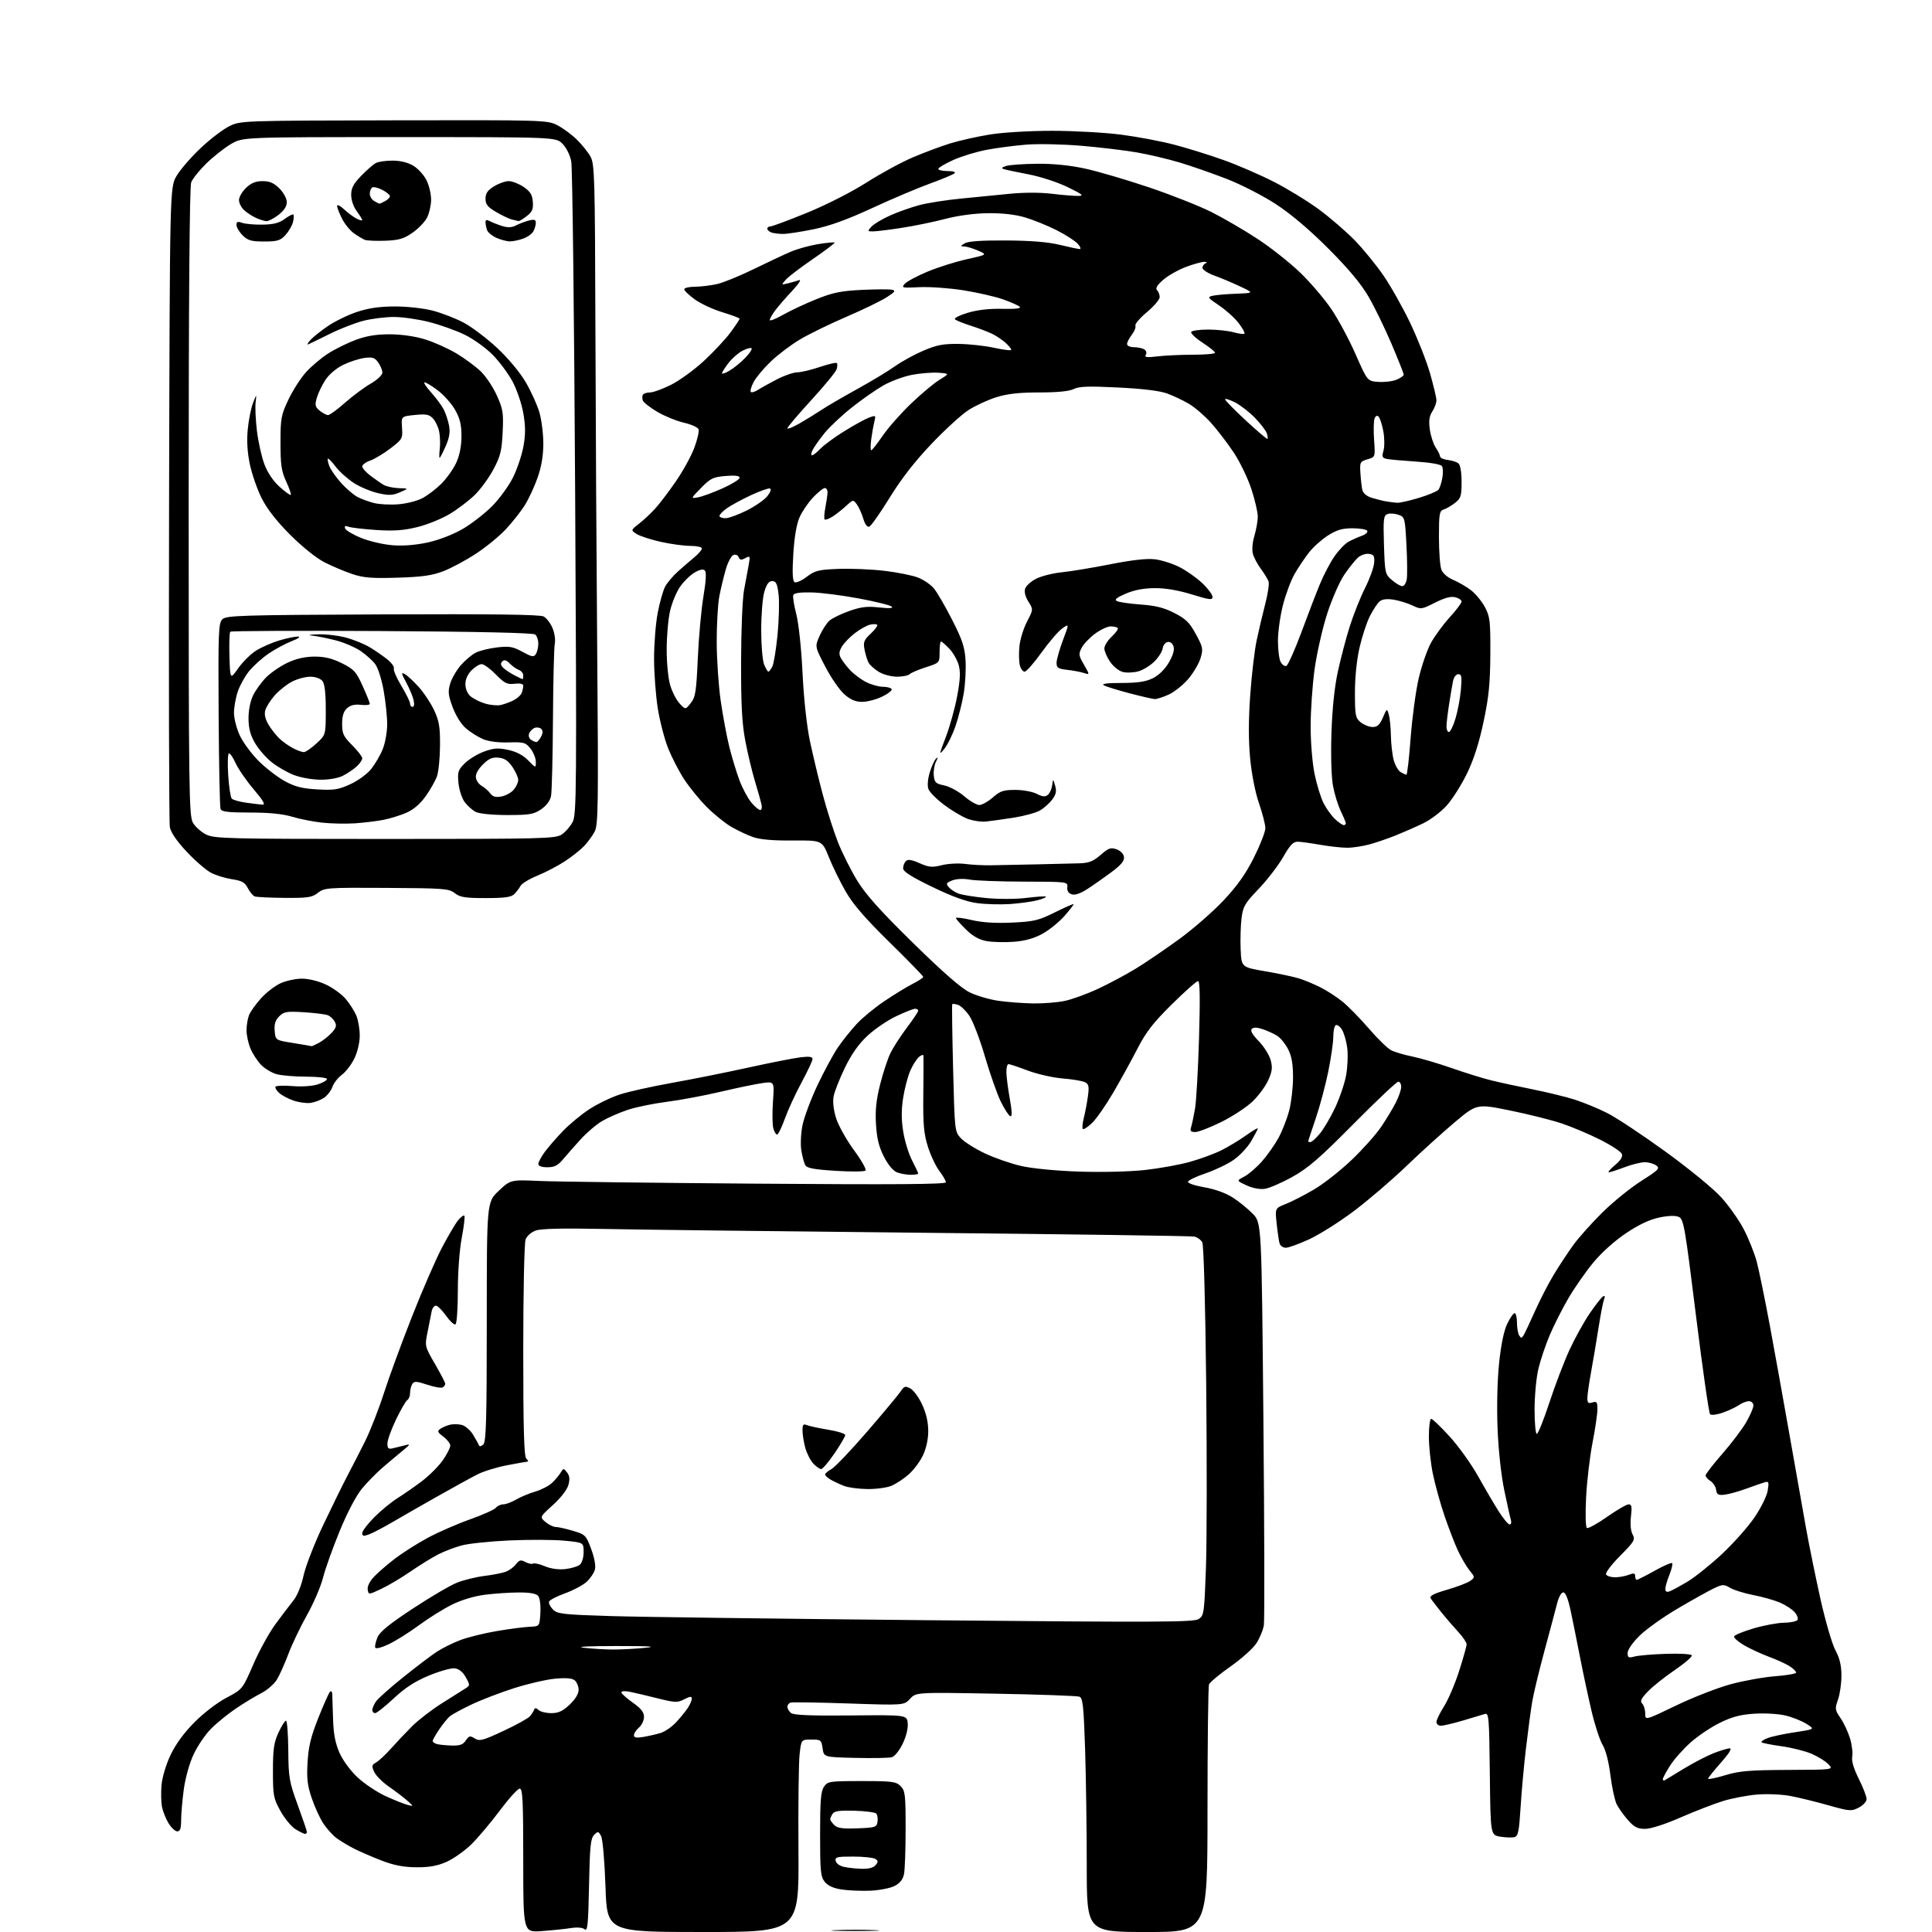 <?xml version="1.0" encoding="UTF-8" standalone="no"?>
<svg 
  version="1.1" 
  xmlns="http://www.w3.org/2000/svg" 
  xmlns:xlink="http://www.w3.org/1999/xlink" 
  xmlns:svg="http://www.w3.org/2000/svg"
  xmlns:rdf="http://www.w3.org/1999/02/22-rdf-syntax-ns#"
  xmlns:cc="http://creativecommons.org/ns#"
  xmlns:dc="http://purl.org/dc/elements/1.1/"
  viewBox="0 0 768 768"
  width="768"
  height="768"
>
<style>svg {background-color: white; }</style>"
<path stroke="none" fill="black" fill-rule="evenodd" d="M215.25,767.64C208.00,768.16 208.00,768.16 208.00,739.58C208.00,715.75 207.77,711.00 206.60,711.00C205.83,711.00 202.26,714.94 198.67,719.75C195.07,724.56 189.96,730.62 187.32,733.20C184.67,735.79 180.25,738.90 177.50,740.12C173.84,741.73 170.63,742.31 165.50,742.27C160.43,742.24 156.62,741.50 151.66,739.59C147.90,738.14 142.97,736.00 140.69,734.84C138.42,733.68 135.32,731.82 133.80,730.69C132.28,729.57 129.92,726.96 128.55,724.90C127.19,722.84 125.11,718.31 123.93,714.83C122.19,709.71 121.87,706.96 122.27,700.44C122.64,694.24 123.62,690.21 126.52,682.94C128.59,677.75 130.67,673.07 131.14,672.55C131.65,671.99 132.03,672.39 132.08,673.55C132.12,674.62 132.27,679.10 132.40,683.50C132.58,689.23 133.29,692.98 134.93,696.71C136.26,699.76 139.26,703.84 142.13,706.53C144.84,709.06 149.85,712.41 153.28,713.98C156.70,715.54 160.62,717.11 162.00,717.47C164.50,718.11 164.50,718.11 161.92,715.81C160.50,714.54 157.23,712.04 154.65,710.26C152.07,708.48 149.42,705.82 148.75,704.35C147.69,702.02 147.78,701.56 149.51,700.60C150.60,699.99 153.29,697.48 155.49,695.00C157.70,692.52 161.47,688.54 163.87,686.15C166.27,683.76 171.45,679.77 175.37,677.27C179.29,674.78 183.50,672.12 184.73,671.36C186.92,670.00 186.93,669.94 185.15,666.74C183.96,664.60 182.46,663.39 180.74,663.19C179.32,663.02 174.69,664.32 170.46,666.08C164.93,668.38 161.02,670.92 156.51,675.14C153.06,678.36 149.74,681.00 149.12,681.00C148.51,681.00 148.00,680.43 148.00,679.72C148.00,679.02 148.67,677.48 149.50,676.31C150.32,675.13 155.16,670.83 160.25,666.75C165.34,662.67 171.34,658.11 173.59,656.63C175.84,655.15 180.12,653.03 183.09,651.92C186.07,650.81 192.55,649.21 197.50,648.37C202.45,647.53 208.30,646.77 210.50,646.67C214.50,646.50 214.50,646.50 214.81,641.17C214.98,638.10 214.61,635.24 213.93,634.42C213.13,633.45 210.66,633.01 206.13,633.03C202.48,633.05 196.41,633.46 192.64,633.95C188.51,634.48 183.34,636.04 179.64,637.88C176.26,639.55 170.35,643.25 166.50,646.09C162.65,648.93 157.25,652.32 154.50,653.61C151.55,655.00 149.36,655.54 149.15,654.93C148.96,654.36 149.36,652.54 150.05,650.88C150.96,648.68 154.77,645.57 164.10,639.44C171.13,634.80 179.07,630.15 181.73,629.11C184.40,628.06 189.26,626.87 192.54,626.46C195.82,626.06 199.62,625.32 201.00,624.81C202.38,624.31 204.22,622.97 205.09,621.83C206.44,620.09 207.03,619.95 208.86,620.93C210.06,621.57 211.43,621.85 211.91,621.55C212.39,621.26 214.51,621.73 216.61,622.61C219.01,623.61 222.04,624.03 224.72,623.73C227.07,623.46 229.67,622.69 230.50,622.00C231.35,621.29 232.00,619.11 232.00,616.96C232.00,613.17 232.00,613.17 224.25,612.44C219.99,612.04 210.20,612.00 202.50,612.35C194.80,612.70 186.25,613.59 183.50,614.34C180.75,615.08 176.55,616.69 174.17,617.91C171.79,619.12 166.84,622.18 163.17,624.71C159.50,627.23 154.25,630.35 151.50,631.63C146.50,633.98 146.50,633.98 146.17,631.88C145.96,630.61 146.96,628.60 148.67,626.79C150.22,625.14 153.97,621.90 157.00,619.58C160.03,617.27 165.88,613.55 170.00,611.33C174.12,609.11 181.66,605.81 186.74,604.01C191.82,602.21 196.49,600.12 197.11,599.37C197.73,598.62 199.06,598.00 200.07,598.00C201.07,598.00 203.37,597.14 205.19,596.09C207.01,595.03 210.43,593.61 212.79,592.92C215.14,592.23 218.11,590.70 219.38,589.53C220.65,588.35 222.20,586.51 222.84,585.44C223.96,583.57 224.05,583.57 225.41,585.32C226.44,586.64 226.58,588.00 225.94,590.32C225.43,592.18 222.88,595.48 219.78,598.28C214.50,603.06 214.50,603.06 216.86,605.03C218.16,606.11 219.99,607.00 220.93,607.00C221.87,607.00 224.94,607.68 227.75,608.52C232.67,609.98 232.95,610.26 234.99,615.72C236.27,619.13 236.87,622.38 236.50,623.87C236.16,625.23 234.67,627.45 233.19,628.80C231.71,630.15 227.83,632.21 224.58,633.38C221.32,634.55 218.48,636.03 218.26,636.69C218.05,637.34 218.75,638.75 219.82,639.82C221.57,641.57 223.80,641.82 242.63,642.41C254.11,642.77 310.92,643.51 368.88,644.06C460.52,644.92 474.56,644.86 476.49,643.60C478.60,642.21 478.73,641.29 479.38,623.32C479.75,612.97 479.79,580.01 479.48,550.09C479.13,517.80 478.50,494.93 477.92,493.85C477.38,492.84 475.94,491.81 474.72,491.56C473.50,491.30 425.25,490.62 367.50,490.05C309.75,489.47 252.08,488.79 239.34,488.52C223.84,488.20 215.13,488.41 213.02,489.14C211.21,489.78 209.46,491.29 208.93,492.69C208.41,494.05 208.00,513.60 208.00,536.87C208.00,567.99 208.31,578.91 209.20,579.80C209.86,580.46 210.12,581.00 209.79,581.00C209.45,581.00 205.80,581.65 201.68,582.44C197.55,583.22 192.22,584.86 189.84,586.07C187.45,587.28 180.32,591.20 174.00,594.77C167.68,598.34 159.57,602.98 156.00,605.08C152.43,607.17 148.26,609.35 146.75,609.92C144.50,610.76 144.00,610.67 144.00,609.43C144.00,608.59 146.18,605.73 148.84,603.07C151.50,600.41 155.66,597.00 158.09,595.49C160.51,593.98 164.90,590.93 167.83,588.70C170.76,586.46 174.47,582.73 176.08,580.39C177.68,578.05 179.00,575.47 179.00,574.65C179.00,573.84 177.76,572.24 176.25,571.10C173.93,569.36 173.73,568.88 175.00,568.01C175.82,567.44 177.51,566.71 178.75,566.38C179.99,566.05 182.14,566.07 183.53,566.42C184.92,566.77 186.95,568.50 188.03,570.28C189.11,572.05 190.16,573.95 190.37,574.50C190.60,575.10 191.30,574.98 192.12,574.20C193.25,573.13 193.50,564.40 193.50,525.38C193.50,477.88 193.50,477.88 198.22,473.41C202.95,468.94 202.95,468.94 214.72,469.46C221.20,469.74 260.14,470.22 301.25,470.53C355.70,470.94 376.00,470.79 376.00,469.98C376.00,469.37 374.83,467.34 373.40,465.46C371.98,463.59 369.92,459.23 368.84,455.78C367.22,450.61 366.90,446.94 367.03,435.00C367.11,427.02 367.14,420.11 367.09,419.63C367.04,419.15 366.25,419.37 365.34,420.13C364.42,420.88 362.87,423.31 361.89,425.52C360.91,427.73 359.63,432.56 359.04,436.27C358.27,441.04 358.27,444.96 359.03,449.75C359.61,453.46 361.19,458.63 362.54,461.23C363.89,463.83 365.00,466.20 365.00,466.48C365.00,466.77 363.68,467.00 362.07,467.00C360.45,467.00 357.99,466.57 356.60,466.04C355.03,465.44 353.06,463.08 351.37,459.79C349.37,455.87 348.56,452.54 348.22,446.93C347.88,441.33 348.31,437.20 349.88,431.01C351.04,426.41 352.89,420.81 353.99,418.57C355.09,416.33 358.02,411.81 360.49,408.52C362.97,405.23 365.00,402.19 365.00,401.77C365.00,401.35 364.44,401.00 363.75,401.00C363.06,401.00 359.69,402.33 356.26,403.96C352.82,405.58 347.69,409.07 344.86,411.71C341.33,414.99 338.51,418.99 335.87,424.42C333.76,428.77 331.73,433.90 331.38,435.81C330.97,437.99 331.34,441.25 332.39,444.56C333.30,447.46 336.48,453.13 339.44,457.17C342.41,461.20 344.49,464.87 344.06,465.31C343.63,465.76 338.24,465.81 332.10,465.42C323.35,464.86 320.73,464.36 320.07,463.10C319.61,462.22 318.92,459.61 318.54,457.30C318.15,454.97 318.36,450.50 319.01,447.30C319.65,444.11 322.34,436.92 324.99,431.31C327.65,425.71 331.30,418.96 333.12,416.31C334.94,413.67 338.25,409.53 340.47,407.11C342.68,404.70 347.65,400.60 351.50,398.01C355.35,395.41 360.41,392.31 362.75,391.12C365.09,389.93 367.00,388.68 367.00,388.33C367.00,387.99 360.99,381.81 353.64,374.60C344.00,365.15 339.14,359.54 336.22,354.47C333.99,350.60 330.96,344.42 329.48,340.73C326.80,334.03 326.80,334.03 315.15,334.12C307.30,334.18 302.14,333.74 299.34,332.75C297.05,331.95 293.13,330.09 290.62,328.63C288.12,327.16 283.73,323.60 280.88,320.73C278.03,317.85 274.01,312.92 271.96,309.77C269.91,306.63 267.06,301.11 265.62,297.52C264.18,293.94 262.33,286.84 261.51,281.75C260.68,276.66 260.01,267.70 260.00,261.84C260.00,255.97 260.65,247.79 261.44,243.66C262.23,239.52 263.55,234.84 264.37,233.24C265.20,231.65 267.62,228.81 269.76,226.92C271.89,225.04 274.85,222.49 276.32,221.26C277.79,220.02 279.00,218.56 279.00,218.01C279.00,217.45 276.95,217.00 274.45,217.00C271.94,217.00 266.66,216.28 262.70,215.40C258.74,214.52 254.42,213.12 253.11,212.29C250.72,210.77 250.72,210.77 254.00,208.20C255.81,206.79 258.69,204.10 260.39,202.24C262.10,200.37 265.81,195.50 268.63,191.41C271.46,187.32 274.77,181.29 276.00,178.01C277.22,174.72 277.99,171.41 277.69,170.64C277.40,169.87 274.76,168.69 271.83,168.02C268.90,167.34 264.15,165.40 261.28,163.71C258.41,162.01 255.83,159.99 255.53,159.22C255.24,158.45 255.25,157.41 255.56,156.91C255.87,156.41 257.14,156.00 258.40,156.00C259.65,156.00 263.42,154.63 266.76,152.96C270.10,151.29 276.00,147.00 279.87,143.42C283.73,139.84 288.50,134.73 290.45,132.07C292.40,129.41 294.00,127.00 294.00,126.71C294.00,126.43 290.94,125.26 287.19,124.13C283.44,122.99 278.49,120.69 276.19,119.02C273.89,117.35 272.00,115.54 272.00,114.99C272.00,114.45 273.91,113.99 276.25,113.98C278.59,113.96 282.52,113.49 285.00,112.93C287.48,112.38 294.00,109.72 299.50,107.03C305.00,104.34 311.66,101.21 314.30,100.08C316.94,98.95 321.87,97.58 325.24,97.04C328.62,96.49 331.55,96.22 331.76,96.42C331.96,96.63 328.12,99.55 323.21,102.91C318.31,106.27 313.44,109.98 312.40,111.16C310.51,113.29 310.51,113.30 313.16,112.65C314.62,112.30 316.64,111.72 317.66,111.36C318.69,111.00 317.49,112.85 314.91,115.61C312.39,118.30 309.35,121.80 308.16,123.38C306.97,124.97 306.00,126.69 306.00,127.21C306.00,127.72 308.36,126.80 311.25,125.15C314.14,123.51 320.10,120.71 324.50,118.94C331.07,116.30 334.28,115.64 342.51,115.24C348.01,114.98 353.41,114.94 354.51,115.17C356.18,115.52 355.83,116.01 352.39,118.22C350.12,119.67 342.92,123.15 336.39,125.96C329.85,128.77 321.57,132.81 318.00,134.94C314.43,137.06 309.19,141.03 306.36,143.74C303.53,146.46 300.46,150.14 299.54,151.93C298.61,153.72 298.13,155.46 298.47,155.81C298.81,156.15 300.08,155.78 301.30,154.99C302.51,154.20 305.93,152.30 308.89,150.77C311.86,149.25 315.48,148.00 316.95,148.00C318.41,148.00 322.42,147.05 325.86,145.89C329.30,144.73 332.35,144.02 332.65,144.31C332.94,144.61 332.90,145.72 332.57,146.79C332.23,147.86 327.69,153.39 322.47,159.08C317.26,164.77 313.00,169.80 313.00,170.25C313.00,170.71 315.14,169.86 317.75,168.36C320.36,166.86 324.30,164.43 326.50,162.97C328.70,161.51 335.09,157.78 340.70,154.69C346.32,151.59 353.07,147.52 355.70,145.64C358.34,143.75 363.43,140.95 367.00,139.42C372.28,137.15 374.90,136.64 381.00,136.71C385.12,136.75 391.54,137.45 395.25,138.27C398.96,139.09 402.00,139.44 402.00,139.05C402.00,138.67 400.99,137.42 399.75,136.29C398.51,135.16 396.15,133.57 394.50,132.75C392.85,131.94 389.02,130.48 386.00,129.51C382.98,128.55 380.10,127.39 379.62,126.94C379.13,126.50 381.38,125.33 384.62,124.36C388.48,123.19 393.22,122.64 398.43,122.77C403.63,122.89 406.02,122.62 405.37,121.97C404.83,121.43 401.83,120.09 398.70,118.99C395.58,117.89 388.48,116.27 382.92,115.39C377.36,114.51 369.51,113.96 365.46,114.16C358.56,114.51 358.21,114.43 359.67,112.81C360.53,111.87 364.60,109.69 368.73,107.97C372.86,106.25 379.90,104.03 384.37,103.04C392.50,101.23 392.50,101.23 388.78,99.62C386.74,98.73 384.26,97.99 383.28,97.97C381.69,97.94 381.71,97.81 383.50,96.72C384.85,95.90 390.21,95.53 400.00,95.59C409.84,95.65 416.69,96.21 421.31,97.34C425.06,98.25 428.62,99.00 429.22,99.00C429.82,99.00 429.45,98.05 428.40,96.89C427.36,95.73 423.55,93.29 419.94,91.47C416.33,89.65 410.71,87.38 407.44,86.41C403.59,85.27 398.43,84.69 392.80,84.75C387.37,84.81 380.98,85.66 375.80,87.01C371.23,88.21 363.45,89.81 358.50,90.57C353.55,91.34 348.42,91.97 347.10,91.98C344.80,92.00 344.77,91.91 346.40,90.11C347.34,89.07 350.68,87.07 353.82,85.66C356.97,84.25 362.23,82.39 365.52,81.52C368.81,80.66 376.23,79.49 382.00,78.94C387.77,78.39 396.55,77.52 401.50,77.02C406.88,76.48 413.52,76.47 418.00,77.01C422.12,77.51 426.85,77.90 428.50,77.88C431.07,77.85 430.47,77.34 424.37,74.37C420.39,72.43 413.55,70.20 408.87,69.31C404.27,68.43 399.82,67.49 399.00,67.22C397.95,66.87 398.25,66.50 400.00,65.96C401.38,65.54 406.90,65.15 412.27,65.10C418.65,65.03 425.25,65.70 431.30,67.01C436.39,68.11 447.83,71.47 456.72,74.47C465.60,77.46 476.84,81.91 481.69,84.35C486.53,86.79 494.77,91.60 500.00,95.04C505.23,98.47 512.81,104.48 516.87,108.39C520.92,112.30 526.47,118.80 529.21,122.84C531.95,126.88 536.30,134.98 538.88,140.84C543.56,151.50 543.56,151.50 547.92,151.81C550.32,151.99 553.56,151.59 555.14,150.94C556.71,150.29 558.00,149.38 558.00,148.93C558.00,148.47 555.84,143.02 553.20,136.80C550.56,130.59 546.45,122.12 544.05,118.00C541.05,112.82 536.12,106.91 528.10,98.87C520.61,91.36 513.23,85.10 507.26,81.20C502.19,77.88 493.41,73.37 487.76,71.17C482.12,68.97 473.68,66.03 469.00,64.62C464.32,63.22 456.61,61.39 451.86,60.58C447.11,59.76 437.21,58.57 429.86,57.95C422.51,57.32 412.68,57.12 408.00,57.49C403.32,57.87 396.22,58.79 392.22,59.55C388.21,60.30 382.25,62.12 378.97,63.59C375.69,65.07 373.00,66.66 373.00,67.14C373.00,67.61 374.67,68.00 376.70,68.00C378.89,68.00 380.01,68.36 379.45,68.88C378.93,69.37 374.45,71.24 369.50,73.04C364.55,74.84 354.23,79.22 346.57,82.77C336.95,87.23 329.84,89.81 323.57,91.10C318.58,92.13 313.07,92.98 311.33,92.99C309.59,92.99 307.45,92.73 306.58,92.39C305.71,92.06 305.00,91.38 305.00,90.89C305.00,90.40 305.57,90.00 306.27,90.00C306.98,90.00 313.53,87.55 320.85,84.56C328.45,81.46 338.51,76.34 344.35,72.62C349.96,69.04 358.24,64.54 362.76,62.60C367.27,60.67 373.98,58.16 377.67,57.02C381.36,55.88 388.46,54.29 393.44,53.48C398.64,52.63 409.19,52.01 418.20,52.00C426.83,52.00 439.21,52.69 445.70,53.53C452.19,54.37 461.77,56.19 467.00,57.57C472.23,58.95 481.00,61.69 486.50,63.66C492.00,65.62 500.94,69.50 506.38,72.27C511.81,75.04 519.91,80.01 524.38,83.31C528.84,86.61 535.22,92.12 538.54,95.54C541.87,98.96 546.95,105.19 549.85,109.38C552.75,113.57 557.54,122.06 560.51,128.25C563.47,134.44 567.05,143.49 568.45,148.36C569.85,153.24 571.00,158.09 571.00,159.15C571.00,160.20 570.27,162.19 569.37,163.56C568.16,165.41 567.90,167.25 568.37,170.71C568.73,173.27 569.79,176.52 570.73,177.94C571.68,179.35 572.46,180.95 572.47,181.50C572.49,182.05 573.85,182.65 575.50,182.84C577.15,183.02 579.06,183.64 579.75,184.21C580.51,184.84 581.00,187.72 581.00,191.55C581.00,197.14 580.71,198.09 578.42,199.89C577.00,201.00 574.97,202.19 573.92,202.53C572.19,203.07 572.00,204.16 572.00,213.50C572.00,219.20 572.43,225.01 572.96,226.41C573.54,227.92 575.43,229.57 577.66,230.50C579.71,231.36 582.88,233.20 584.71,234.59C586.53,235.98 589.03,239.00 590.26,241.31C592.29,245.12 592.49,246.82 592.43,260.00C592.37,271.60 591.84,276.97 589.75,286.86C587.99,295.21 585.87,301.86 583.21,307.36C581.05,311.84 577.43,317.57 575.18,320.11C572.93,322.64 568.70,325.86 565.79,327.26C562.88,328.66 558.02,330.80 555.00,332.02C551.98,333.24 547.26,334.86 544.53,335.62C541.80,336.38 537.75,337.00 535.53,336.99C533.31,336.99 528.58,336.47 525.00,335.85C521.42,335.22 517.41,334.66 516.07,334.60C514.09,334.52 512.96,335.67 510.07,340.70C508.11,344.11 503.73,349.80 500.34,353.35C494.77,359.16 494.11,360.31 493.52,365.14C493.16,368.09 493.01,373.65 493.18,377.50C493.50,384.49 493.50,384.49 503.17,386.14C508.49,387.05 514.56,388.35 516.67,389.03C518.78,389.71 522.52,391.29 525.00,392.54C527.48,393.78 531.36,396.31 533.64,398.15C535.92,399.99 540.64,404.80 544.12,408.84C547.60,412.88 551.59,416.76 552.97,417.48C554.36,418.19 558.20,419.33 561.50,420.00C564.80,420.68 571.77,422.73 577.00,424.56C582.23,426.39 589.20,428.57 592.50,429.39C595.80,430.22 603.23,431.83 609.00,432.98C614.77,434.13 622.38,435.98 625.89,437.09C629.41,438.21 635.26,440.62 638.89,442.45C642.53,444.28 652.98,451.21 662.12,457.84C671.50,464.64 681.17,472.58 684.29,476.03C687.34,479.40 691.38,485.16 693.27,488.83C695.16,492.50 697.43,498.20 698.32,501.50C699.20,504.80 701.55,516.27 703.55,527.00C705.54,537.73 709.15,557.75 711.56,571.50C713.98,585.25 716.89,601.67 718.02,608.00C719.16,614.33 721.68,626.68 723.62,635.45C725.57,644.22 728.25,653.44 729.58,655.94C731.32,659.20 732.00,662.08 732.00,666.12C732.00,669.21 731.38,673.50 730.63,675.64C729.34,679.27 729.41,679.74 731.66,683.01C732.98,684.93 734.67,688.56 735.42,691.08C736.17,693.59 736.56,696.83 736.29,698.27C735.96,699.99 736.86,703.03 738.89,707.10C740.60,710.52 742.00,714.14 742.00,715.13C742.00,716.15 740.64,717.65 738.89,718.55C735.96,720.07 735.29,720.02 726.64,717.58C721.61,716.16 714.80,714.50 711.50,713.89C708.20,713.28 702.33,713.04 698.45,713.36C694.58,713.68 688.47,714.85 684.88,715.95C681.29,717.06 673.71,720.00 668.03,722.48C661.82,725.20 656.22,727.00 653.96,727.00C650.92,727.00 649.62,726.33 647.12,723.49C645.43,721.55 643.42,718.74 642.66,717.24C641.90,715.73 640.77,710.52 640.16,705.66C639.48,700.21 638.28,695.57 637.04,693.57C635.94,691.78 633.94,685.63 632.60,679.91C631.26,674.18 629.21,664.55 628.03,658.50C626.86,652.45 625.20,644.24 624.35,640.25C623.35,635.56 622.32,633.00 621.44,633.00C620.67,633.00 619.61,634.85 619.01,637.25C618.42,639.59 616.17,648.02 614.01,656.00C611.85,663.98 609.62,673.20 609.07,676.50C608.52,679.80 607.40,688.12 606.59,695.00C605.78,701.88 604.81,712.52 604.44,718.67C603.86,728.05 603.48,729.90 602.03,730.28C601.08,730.53 598.55,730.45 596.40,730.10C592.50,729.47 592.50,729.47 592.23,705.12C591.98,682.55 591.84,680.82 590.23,681.34C589.28,681.65 585.36,682.83 581.52,683.95C577.68,685.08 573.75,686.00 572.77,686.00C571.80,686.00 571.00,685.34 571.00,684.53C571.00,683.73 572.36,680.92 574.03,678.29C575.70,675.66 578.40,669.34 580.03,664.24C581.66,659.15 583.00,654.38 583.00,653.64C583.00,652.91 581.54,650.72 579.75,648.79C577.96,646.86 574.92,643.34 573.00,640.97C571.08,638.59 569.15,636.07 568.72,635.36C568.14,634.41 569.86,633.51 575.22,631.95C579.23,630.79 583.38,629.20 584.45,628.42C586.36,627.02 586.35,626.95 584.16,624.25C582.94,622.74 580.88,619.25 579.60,616.50C578.31,613.75 575.88,607.45 574.19,602.50C572.51,597.55 570.43,590.03 569.57,585.79C568.71,581.55 568.00,574.92 568.00,571.04C568.00,567.17 568.41,564.00 568.92,564.00C569.42,564.00 572.73,567.17 576.26,571.04C579.79,574.91 584.87,582.00 587.55,586.79C590.22,591.58 593.90,597.86 595.73,600.75C597.56,603.64 599.53,606.00 600.10,606.00C600.67,606.00 600.90,605.21 600.61,604.25C600.32,603.29 599.14,598.00 597.99,592.50C596.75,586.56 595.66,576.58 595.31,567.93C594.96,559.26 595.20,548.73 595.91,541.93C596.67,534.56 597.82,528.99 599.14,526.25C600.26,523.91 601.59,522.00 602.09,522.00C602.59,522.00 603.01,523.69 603.02,525.75C603.02,527.81 603.42,530.11 603.89,530.86C604.61,532.00 604.89,532.00 605.61,530.86C606.08,530.11 608.11,525.83 610.10,521.35C612.10,516.87 615.45,510.35 617.56,506.85C619.66,503.36 623.17,498.02 625.35,495.00C627.53,491.98 632.81,486.07 637.07,481.88C641.33,477.69 648.27,472.08 652.48,469.42C659.34,465.07 659.95,464.44 658.37,463.28C657.41,462.58 655.36,462.00 653.82,462.00C652.28,462.00 648.65,462.90 645.76,464.00C642.87,465.10 640.07,466.00 639.54,466.00C639.01,466.00 640.10,464.73 641.96,463.17C644.25,461.26 645.14,459.82 644.72,458.71C644.37,457.80 640.48,455.25 636.07,453.03C631.66,450.82 624.78,447.91 620.77,446.57C616.77,445.23 607.55,442.92 600.27,441.44C587.05,438.75 587.05,438.75 578.27,446.12C573.45,450.18 564.77,458.04 559.00,463.59C553.23,469.13 543.84,477.17 538.15,481.45C532.46,485.72 524.50,490.75 520.47,492.61C516.43,494.47 512.23,496.00 511.13,496.00C510.03,496.00 508.91,495.21 508.64,494.25C508.37,493.29 507.85,489.75 507.49,486.39C506.84,480.28 506.84,480.28 511.17,478.58C513.55,477.64 518.61,475.04 522.40,472.80C526.20,470.56 532.89,465.30 537.28,461.11C541.67,456.93 546.94,451.02 548.99,448.00C551.04,444.98 553.68,440.61 554.86,438.29C556.04,435.97 557.00,433.16 557.00,432.04C557.00,430.92 556.47,430.00 555.83,430.00C555.18,430.00 547.20,437.54 538.08,446.75C524.60,460.37 520.05,464.31 513.76,467.81C509.51,470.18 504.56,472.33 502.76,472.58C500.80,472.86 497.91,472.31 495.50,471.19C491.50,469.33 491.50,469.33 494.64,467.70C496.36,466.80 499.53,464.07 501.67,461.64C503.81,459.20 506.78,454.99 508.25,452.28C509.73,449.57 511.62,444.70 512.47,441.47C513.31,438.23 514.00,432.28 514.00,428.25C514.00,422.97 513.46,419.86 512.06,417.11C510.99,415.02 509.08,412.64 507.81,411.82C506.54,411.00 503.95,409.80 502.06,409.15C499.74,408.36 498.30,408.30 497.61,408.99C496.93,409.67 497.81,411.24 500.33,413.83C502.38,415.93 504.52,419.30 505.08,421.33C505.91,424.32 505.74,425.81 504.17,429.34C503.12,431.73 500.31,435.55 497.94,437.83C495.56,440.11 489.98,443.78 485.52,445.99C481.07,448.19 476.40,450.00 475.15,450.00C473.34,450.00 472.99,449.59 473.49,448.04C473.83,446.97 474.52,443.71 475.03,440.79C475.54,437.88 476.26,425.26 476.63,412.75C477.11,396.78 476.99,390.00 476.24,390.00C475.65,390.00 470.95,394.16 465.81,399.25C458.35,406.62 455.56,410.23 452.08,417.00C449.67,421.68 445.33,429.55 442.43,434.50C439.53,439.45 435.78,444.82 434.09,446.43C432.40,448.04 430.76,449.09 430.44,448.78C430.13,448.46 430.31,446.47 430.84,444.35C431.38,442.23 432.11,438.39 432.46,435.81C433.00,431.90 432.80,430.97 431.30,430.20C430.31,429.69 426.34,429.02 422.48,428.71C418.62,428.41 412.38,426.99 408.61,425.58C404.84,424.16 401.37,423.00 400.88,423.00C400.40,423.00 400.02,424.46 400.05,426.25C400.08,428.04 400.69,432.78 401.41,436.79C402.33,441.94 402.39,443.96 401.61,443.71C401.00,443.51 399.30,440.90 397.84,437.92C396.38,434.94 393.54,426.88 391.53,420.00C389.52,413.12 386.73,405.83 385.32,403.78C383.92,401.74 381.89,399.78 380.81,399.44C379.73,399.10 378.71,398.97 378.54,399.16C378.37,399.35 378.52,410.83 378.87,424.67C379.50,449.75 379.51,449.85 382.00,452.50C383.38,453.97 387.65,456.66 391.50,458.48C395.35,460.31 401.88,462.57 406.00,463.51C410.39,464.50 419.93,465.43 429.00,465.73C437.84,466.03 449.01,465.76 455.00,465.11C460.77,464.48 468.88,463.02 473.00,461.86C477.12,460.71 482.75,458.64 485.50,457.27C488.25,455.89 492.64,453.24 495.25,451.38C497.86,449.52 500.00,448.26 500.00,448.57C500.00,448.89 498.82,451.15 497.39,453.60C495.95,456.05 492.78,459.43 490.34,461.11C487.90,462.79 482.91,465.17 479.26,466.41C475.61,467.64 472.46,469.13 472.26,469.71C472.06,470.33 474.77,471.27 478.70,471.96C482.89,472.68 487.23,474.24 490.00,476.01C492.48,477.59 496.07,480.51 498.00,482.50C501.50,486.11 501.50,486.11 502.22,564.30C502.62,607.31 502.70,644.08 502.41,646.00C502.11,647.92 500.77,651.18 499.43,653.23C498.10,655.28 493.45,659.44 489.10,662.49C484.76,665.53 480.93,668.73 480.60,669.59C480.27,670.46 480.00,692.95 480.00,719.58C480.00,768.00 480.00,768.00 456.00,768.00C432.00,768.00 432.00,768.00 432.00,741.75C432.00,727.31 431.70,706.41 431.34,695.30C430.78,678.14 430.45,675.00 429.09,674.46C428.22,674.12 413.25,673.58 395.84,673.27C364.18,672.70 364.18,672.70 361.77,675.30C359.36,677.90 359.36,677.90 337.43,677.16C325.37,676.74 314.94,676.59 314.25,676.81C313.56,677.03 313.00,677.79 313.00,678.48C313.00,679.18 313.64,680.29 314.43,680.94C315.46,681.80 322.14,682.07 338.18,681.92C360.50,681.70 360.50,681.70 360.83,685.03C361.02,687.04 360.24,690.25 358.83,693.17C357.52,695.88 355.62,698.23 354.50,698.53C353.40,698.83 346.88,698.95 340.00,698.79C327.50,698.50 327.50,698.50 327.00,695.00C326.52,691.67 326.31,691.50 322.50,691.50C318.50,691.50 318.50,691.50 317.84,697.50C317.48,700.80 317.28,718.01 317.40,735.75C317.61,768.00 317.61,768.00 279.46,768.00C241.31,768.00 241.31,768.00 240.69,750.00C240.34,739.78 239.58,731.08 238.94,729.88C237.89,727.92 237.69,727.88 236.16,729.41C234.78,730.79 234.45,734.05 234.15,749.56C233.84,765.09 233.56,767.88 232.41,766.92C231.55,766.21 229.45,766.04 226.77,766.46C224.42,766.83 219.24,767.36 215.25,767.64zM340.00,767.60C331.48,767.60 327.99,767.44 332.25,767.26C336.51,767.07 343.49,767.07 347.75,767.26C352.01,767.44 348.52,767.60 340.00,767.60zM346.01,751.58C342.43,751.73 337.30,751.52 334.61,751.11C331.33,750.62 329.11,749.62 327.86,748.08C326.21,746.04 326.00,743.88 326.00,729.11C326.00,715.65 326.30,712.02 327.56,710.22C329.03,708.11 329.80,708.00 342.56,708.00C354.67,708.00 356.20,708.20 358.00,710.00C359.82,711.82 360.00,713.33 360.00,726.88C360.00,735.06 359.71,743.18 359.37,744.92C358.93,747.11 357.77,748.58 355.62,749.69C353.91,750.58 349.59,751.42 346.01,751.58zM342.63,742.88C345.28,742.96 347.22,742.44 348.06,741.42C349.15,740.12 349.13,739.69 347.94,738.94C347.15,738.44 343.20,738.02 339.18,738.02C332.75,738.00 331.89,738.21 332.19,739.74C332.38,740.74 333.81,741.76 335.51,742.12C337.16,742.48 340.36,742.82 342.63,742.88zM121.25,729.00C120.84,728.99 119.15,728.17 117.50,727.16C115.85,726.16 113.15,722.90 111.50,719.92C108.71,714.87 108.50,713.79 108.50,704.00C108.50,695.30 108.88,692.69 110.69,688.75C111.90,686.14 113.25,684.00 113.69,684.00C114.14,684.00 114.54,689.29 114.60,695.75C114.69,706.65 114.96,708.22 118.35,717.50C120.36,723.00 122.00,727.84 122.00,728.25C122.00,728.66 121.66,729.00 121.25,729.00zM70.49,728.00C69.65,728.00 68.08,726.54 66.99,724.75C65.90,722.96 64.73,720.02 64.38,718.20C64.04,716.39 63.96,712.54 64.20,709.64C64.44,706.67 65.97,701.52 67.71,697.81C69.71,693.53 73.00,688.99 77.14,684.79C80.79,681.08 86.25,676.88 89.95,674.92C96.41,671.50 96.41,671.50 100.67,661.68C103.01,656.27 106.97,649.07 109.46,645.68C111.95,642.28 115.15,638.06 116.58,636.30C118.15,634.37 119.77,630.41 120.67,626.30C121.49,622.56 125.05,613.42 128.58,606.00C132.11,598.58 136.43,589.80 138.17,586.50C139.91,583.20 143.03,577.12 145.09,573.00C147.15,568.88 150.50,560.33 152.54,554.00C154.57,547.67 159.60,533.95 163.72,523.50C167.83,513.05 173.21,500.68 175.66,496.00C178.12,491.32 181.01,486.42 182.09,485.11C183.17,483.79 184.29,482.96 184.58,483.25C184.88,483.54 184.42,487.48 183.56,492.00C182.66,496.77 182.00,505.61 182.00,513.05C182.00,520.11 181.58,526.14 181.07,526.45C180.57,526.77 178.88,525.23 177.32,523.03C175.77,520.84 173.95,519.03 173.27,519.02C172.59,519.01 171.84,520.01 171.60,521.25C171.37,522.49 170.64,526.12 170.00,529.32C168.82,535.14 168.82,535.14 172.91,542.20C175.16,546.09 177.00,549.63 177.00,550.07C177.00,550.52 176.54,551.17 175.98,551.51C175.42,551.86 172.66,551.38 169.86,550.45C165.60,549.04 164.62,548.98 163.90,550.13C163.42,550.88 163.02,552.49 163.02,553.69C163.01,554.90 162.51,556.19 161.90,556.56C161.30,556.93 159.28,560.43 157.40,564.34C155.53,568.25 154.00,572.52 154.00,573.84C154.00,575.81 154.39,576.14 156.25,575.70C157.49,575.40 159.62,574.87 161.00,574.52C163.26,573.94 163.16,574.15 160.05,576.69C158.16,578.24 154.60,581.23 152.14,583.34C149.68,585.45 145.96,589.25 143.86,591.79C141.57,594.56 138.05,601.27 135.02,608.63C132.26,615.37 129.27,623.71 128.40,627.19C127.52,630.66 124.66,637.33 122.03,642.00C119.41,646.67 116.08,653.65 114.63,657.50C113.18,661.35 111.12,665.94 110.04,667.71C108.96,669.47 106.15,671.90 103.79,673.10C101.43,674.30 96.86,677.07 93.64,679.25C90.42,681.44 85.96,685.09 83.74,687.36C81.51,689.64 78.44,694.20 76.91,697.50C75.31,700.93 73.66,706.85 73.06,711.32C72.48,715.62 72.00,721.14 72.00,723.57C72.00,726.86 71.61,728.00 70.49,728.00zM340.86,726.79C348.03,726.52 348.52,726.36 348.83,724.13C349.02,722.83 348.78,721.38 348.30,720.90C347.82,720.42 343.93,719.92 339.66,719.79C333.72,719.62 331.67,719.91 330.96,721.03C330.45,721.84 330.02,722.81 330.02,723.18C330.01,723.55 330.73,724.58 331.61,725.47C332.87,726.73 334.89,727.02 340.86,726.79zM661.75,707.68C662.16,707.44 665.59,705.36 669.37,703.06C673.14,700.76 678.45,698.01 681.15,696.94C683.86,695.87 686.77,695.00 687.62,695.00C688.59,695.00 687.30,697.09 684.08,700.70C681.29,703.83 679.00,706.70 679.00,707.07C679.00,707.43 682.04,706.81 685.75,705.69C691.43,703.97 695.39,703.64 710.69,703.57C728.88,703.50 728.88,703.50 726.84,701.33C725.72,700.14 722.71,698.26 720.15,697.16C717.59,696.07 712.19,694.71 708.15,694.15C704.11,693.59 700.56,692.89 700.26,692.60C699.97,692.30 701.02,691.55 702.61,690.93C704.20,690.30 709.10,689.25 713.50,688.59C721.50,687.38 721.50,687.38 718.08,685.25C716.21,684.08 712.45,682.59 709.73,681.94C707.01,681.28 701.48,680.96 697.43,681.22C691.82,681.58 688.52,682.45 683.62,684.87C680.07,686.61 674.80,690.17 671.91,692.77C669.01,695.37 665.37,699.50 663.82,701.95C662.27,704.39 661.00,706.78 661.00,707.25C661.00,707.73 661.34,707.92 661.75,707.68zM179.63,693.88C182.81,693.97 184.08,693.51 185.17,691.86C186.43,689.98 186.84,689.88 188.73,691.06C190.63,692.25 191.90,691.91 200.18,688.04C205.31,685.65 210.05,683.02 210.71,682.20C211.38,681.39 212.11,680.22 212.34,679.61C212.63,678.83 213.15,678.87 214.08,679.75C214.80,680.44 217.08,681.00 219.13,681.00C221.99,681.00 223.69,680.22 226.43,677.63C228.68,675.51 230.00,673.34 230.00,671.75C230.00,670.37 229.31,668.68 228.48,667.98C227.42,667.10 225.03,666.90 220.66,667.30C217.20,667.63 209.90,669.31 204.43,671.05C198.97,672.79 191.35,675.71 187.50,677.54C183.65,679.37 179.77,681.47 178.88,682.20C177.99,682.93 176.07,685.28 174.63,687.41C173.18,689.54 172.00,691.63 172.00,692.07C172.00,692.50 172.79,693.06 173.75,693.31C174.71,693.56 177.36,693.82 179.63,693.88zM255.75,690.46C257.81,690.11 260.88,689.41 262.57,688.90C264.26,688.38 267.01,686.51 268.67,684.73C270.34,682.95 272.44,680.39 273.35,679.03C274.26,677.67 275.00,675.97 275.00,675.25C275.00,674.23 274.35,674.29 272.02,675.49C269.30,676.89 268.38,676.86 261.27,675.08C257.00,674.01 252.04,672.84 250.25,672.49C248.46,672.13 247.00,672.24 247.00,672.73C247.00,673.22 249.03,675.04 251.50,676.79C254.81,679.12 256.00,680.63 256.00,682.49C256.00,683.88 255.10,685.79 254.00,686.73C252.90,687.67 252.00,689.04 252.00,689.77C252.00,690.74 252.99,690.92 255.75,690.46zM666.25,677.98C672.99,674.73 682.77,670.92 688.00,669.50C693.23,668.09 701.21,666.66 705.75,666.32C710.29,665.98 714.00,665.33 714.00,664.87C714.00,664.42 712.86,663.30 711.46,662.38C710.07,661.47 706.35,659.77 703.21,658.60C700.07,657.43 695.59,655.36 693.26,653.99C690.93,652.62 689.16,651.05 689.33,650.50C689.51,649.95 692.99,648.52 697.08,647.31C701.16,646.11 706.61,645.09 709.19,645.06C711.77,645.03 714.18,644.52 714.54,643.94C714.90,643.35 714.36,641.94 713.35,640.81C712.33,639.67 709.70,637.97 707.50,637.03C705.30,636.09 700.58,634.76 697.00,634.07C693.42,633.37 689.28,632.09 687.78,631.21C685.26,629.72 684.78,629.74 681.28,631.40C679.20,632.39 672.78,635.97 667.02,639.35C661.26,642.73 654.39,647.62 651.77,650.20C648.99,652.94 647.00,655.81 647.00,657.07C647.00,658.94 647.37,659.13 649.75,658.49C651.26,658.08 656.87,657.60 662.22,657.42C667.56,657.24 672.19,657.50 672.50,658.00C672.81,658.49 669.78,661.13 665.78,663.85C661.78,666.57 656.95,670.41 655.05,672.40C652.37,675.20 651.87,676.27 652.80,677.20C653.46,677.86 654.00,679.63 654.00,681.14C654.00,683.89 654.00,683.89 666.25,677.98zM243.50,655.71C246.80,655.73 252.65,655.43 256.50,655.03C261.53,654.52 258.30,654.32 245.00,654.32C233.83,654.32 228.68,654.59 232.00,655.00C235.03,655.37 240.20,655.69 243.50,655.71zM663.75,632.56C664.71,632.20 667.91,630.46 670.85,628.70C673.79,626.94 679.92,622.02 684.48,617.78C689.03,613.53 694.85,606.99 697.40,603.24C700.00,599.44 702.33,594.73 702.68,592.56C703.25,589.08 703.12,588.74 701.41,589.26C700.36,589.57 697.02,590.73 693.99,591.84C690.96,592.94 687.13,594.00 685.49,594.17C683.02,594.44 682.44,594.10 682.18,592.21C682.00,590.95 680.98,589.38 679.93,588.72C678.87,588.06 678.00,587.06 678.00,586.51C678.01,585.95 680.96,582.12 684.57,578.00C688.18,573.88 692.45,568.25 694.06,565.50C695.66,562.75 696.99,559.71 696.99,558.75C697.00,557.74 696.25,557.00 695.22,557.00C694.24,557.00 692.46,557.69 691.26,558.53C690.06,559.37 687.17,560.73 684.85,561.55C682.52,562.37 680.26,562.66 679.78,562.18C679.31,561.71 676.79,544.08 674.18,523.00C669.78,487.45 669.28,484.60 667.34,483.74C665.99,483.14 663.24,483.22 659.59,483.98C655.77,484.77 651.49,486.79 646.38,490.21C641.86,493.23 636.64,497.92 633.37,501.88C630.36,505.52 625.92,511.88 623.51,516.00C621.09,520.12 617.74,526.74 616.06,530.69C614.38,534.64 612.34,540.72 611.52,544.19C610.70,547.66 610.02,554.89 610.01,560.25C610.01,565.61 610.41,570.00 610.91,570.00C611.41,570.00 613.67,564.36 615.93,557.47C618.19,550.58 621.78,541.19 623.90,536.60C626.02,532.01 629.61,525.52 631.87,522.19C634.14,518.85 636.52,515.80 637.17,515.40C637.98,514.89 638.12,515.24 637.63,516.53C637.23,517.56 636.24,522.69 635.42,527.95C634.60,533.20 633.27,541.10 632.46,545.50C631.66,549.90 631.00,554.54 631.00,555.82C631.00,557.68 631.39,558.01 633.00,557.50C634.73,556.95 635.00,557.32 635.00,560.18C635.00,562.01 634.12,568.03 633.04,573.56C631.97,579.09 630.82,588.83 630.50,595.22C630.16,601.90 630.29,607.06 630.82,607.39C631.33,607.70 634.93,605.72 638.83,602.98C642.73,600.24 646.60,598.00 647.42,598.00C648.61,598.00 648.79,598.96 648.33,602.84C647.98,605.82 648.23,608.56 648.98,609.96C650.10,612.06 649.70,612.75 643.98,618.52C640.50,622.03 638.06,625.28 638.44,625.90C638.81,626.50 640.41,627.00 641.99,627.00C643.58,627.00 646.02,626.56 647.43,626.02C649.47,625.25 650.00,625.35 650.00,626.52C650.00,627.34 650.29,628.00 650.65,628.00C651.01,628.00 654.20,626.38 657.73,624.41C661.26,622.43 664.40,621.07 664.70,621.37C665.00,621.67 664.52,623.74 663.63,625.98C662.73,628.21 662.00,630.75 662.00,631.63C662.00,632.72 662.54,633.01 663.75,632.56zM344.78,591.92C341.33,591.88 337.15,591.32 335.50,590.67C333.85,590.03 331.49,588.92 330.25,588.21C329.01,587.51 328.00,586.57 328.00,586.13C328.00,585.70 329.12,584.74 330.49,584.01C331.85,583.28 338.27,576.54 344.74,569.05C351.21,561.55 357.20,554.36 358.05,553.07C359.41,551.00 359.88,550.87 361.88,551.94C363.14,552.61 365.25,555.49 366.57,558.33C368.15,561.71 368.98,565.32 368.99,568.76C369.00,572.04 368.21,575.71 366.90,578.50C365.74,580.96 363.18,584.39 361.22,586.11C359.25,587.84 356.16,589.87 354.35,590.63C352.55,591.38 348.24,591.97 344.78,591.92zM326.42,583.98C325.83,583.99 324.41,582.99 323.27,581.75C322.13,580.51 320.70,577.70 320.10,575.50C319.50,573.30 319.01,570.21 319.01,568.64C319.00,566.31 319.32,565.92 320.75,566.51C321.71,566.90 325.54,567.73 329.25,568.34C332.96,568.94 336.00,569.90 336.00,570.46C336.00,571.02 334.09,574.28 331.75,577.71C329.41,581.15 327.02,583.96 326.42,583.98zM217.59,464.00C215.30,464.00 214.00,463.53 214.00,462.69C214.00,461.98 215.14,459.84 216.53,457.94C217.92,456.05 221.19,452.29 223.78,449.59C226.38,446.89 231.11,442.98 234.31,440.90C237.50,438.82 242.90,436.21 246.31,435.10C249.71,433.98 259.02,431.90 267.00,430.48C274.98,429.06 288.70,426.31 297.50,424.37C306.30,422.44 315.64,420.60 318.25,420.29C321.66,419.88 323.00,420.07 323.00,420.96C323.00,421.64 321.02,425.86 318.60,430.35C316.18,434.83 313.20,441.31 311.97,444.75C310.74,448.19 309.35,451.00 308.89,451.00C308.42,451.00 307.74,449.83 307.38,448.39C307.02,446.96 306.97,442.21 307.27,437.84C307.82,429.90 307.82,429.90 303.16,430.53C300.60,430.87 293.10,432.43 286.50,433.98C279.90,435.53 270.23,437.34 265.00,438.00C259.77,438.66 252.82,440.09 249.54,441.18C246.26,442.27 241.69,444.27 239.39,445.61C237.09,446.96 233.25,450.22 230.86,452.86C228.46,455.49 225.30,459.08 223.84,460.82C221.76,463.31 220.40,464.00 217.59,464.00zM520.91,454.00C521.41,454.00 523.06,452.54 524.57,450.75C526.08,448.96 528.82,444.35 530.65,440.50C532.48,436.65 534.48,430.80 535.09,427.50C535.69,424.21 535.90,419.26 535.54,416.50C535.18,413.75 534.21,410.47 533.40,409.22C532.58,407.96 531.48,407.20 530.96,407.53C530.43,407.85 530.00,409.93 530.00,412.15C530.00,414.37 529.10,420.62 527.99,426.04C526.89,431.46 524.64,439.85 522.99,444.69C521.35,449.53 520.00,453.60 520.00,453.74C520.00,453.88 520.41,454.00 520.91,454.00zM123.35,438.43C121.76,438.63 118.74,438.21 116.66,437.49C114.57,436.78 112.01,435.41 110.96,434.46C109.91,433.51 109.26,432.39 109.51,431.98C109.77,431.57 112.84,431.46 116.34,431.74C120.06,432.04 124.23,431.75 126.36,431.05C128.36,430.39 130.00,429.43 130.00,428.92C130.00,428.42 126.29,428.00 121.75,427.99C117.21,427.99 111.90,427.54 109.94,427.00C107.99,426.46 105.20,424.77 103.75,423.26C102.29,421.74 100.41,418.83 99.55,416.78C98.70,414.74 98.00,411.50 98.00,409.60C98.00,407.69 98.43,405.00 98.96,403.62C99.48,402.24 101.62,399.21 103.71,396.90C105.79,394.58 109.30,391.87 111.50,390.87C113.70,389.86 117.53,389.04 120.00,389.03C122.65,389.02 126.58,389.99 129.54,391.37C132.31,392.66 135.87,395.24 137.44,397.11C139.02,398.97 140.91,401.95 141.65,403.72C142.39,405.49 143.00,409.06 143.00,411.65C143.00,414.41 142.12,418.18 140.88,420.74C139.72,423.14 137.49,426.06 135.93,427.21C134.37,428.37 132.65,430.56 132.12,432.08C131.59,433.61 130.05,435.57 128.71,436.46C127.36,437.34 124.95,438.23 123.35,438.43zM123.80,415.86C123.96,415.94 125.31,415.34 126.80,414.54C128.28,413.74 130.54,411.96 131.81,410.59C133.64,408.61 133.91,407.69 133.09,406.16C132.52,405.10 131.26,403.93 130.28,403.55C129.30,403.17 125.03,402.65 120.80,402.38C113.94,401.96 112.86,402.14 110.99,404.01C109.45,405.55 108.97,407.10 109.19,409.80C109.50,413.49 109.50,413.49 116.50,414.61C120.35,415.23 123.63,415.79 123.80,415.86zM410.70,398.88C414.66,398.94 420.29,398.50 423.20,397.89C426.12,397.29 432.10,395.11 436.50,393.06C440.90,391.01 447.65,387.40 451.50,385.04C455.35,382.69 463.05,377.46 468.61,373.42C474.17,369.38 482.15,362.43 486.33,357.99C491.86,352.10 495.17,347.43 498.47,340.85C500.96,335.87 503.00,330.64 503.00,329.22C503.00,327.81 501.86,323.36 500.48,319.34C498.97,314.98 497.55,307.75 496.95,301.44C496.27,294.30 496.28,286.15 496.98,276.38C497.54,268.42 498.68,258.66 499.51,254.70C500.34,250.74 501.89,244.19 502.94,240.14C503.99,236.10 504.60,232.05 504.28,231.14C503.96,230.24 502.60,228.01 501.25,226.18C499.89,224.35 498.45,221.65 498.05,220.18C497.61,218.61 497.86,215.64 498.64,213.00C499.38,210.53 499.98,207.09 499.99,205.38C500.00,203.66 498.85,198.73 497.45,194.43C496.04,190.13 492.88,183.58 490.43,179.89C487.97,176.20 483.89,170.87 481.37,168.06C478.84,165.25 474.89,161.85 472.60,160.51C470.31,159.16 466.42,157.33 463.97,156.42C461.06,155.35 454.25,154.52 444.50,154.04C432.70,153.45 428.92,153.58 426.80,154.65C425.02,155.54 420.36,156.00 413.14,156.00C405.19,156.00 400.51,156.52 396.09,157.89C392.74,158.94 387.76,161.23 385.02,162.99C382.27,164.75 375.64,170.81 370.27,176.46C363.73,183.32 358.24,190.38 353.69,197.78C349.94,203.86 346.29,209.06 345.57,209.33C344.74,209.65 343.87,208.50 343.16,206.15C342.56,204.12 341.40,201.57 340.60,200.48C339.17,198.53 339.11,198.54 336.32,201.12C334.77,202.56 332.34,204.48 330.92,205.37C329.50,206.27 328.10,206.77 327.81,206.48C327.52,206.18 327.65,204.05 328.10,201.72C328.55,199.40 328.93,196.71 328.96,195.75C328.98,194.79 328.49,194.00 327.87,194.00C327.25,194.00 325.15,195.69 323.20,197.75C321.26,199.81 318.84,203.36 317.83,205.65C316.64,208.33 315.77,213.51 315.35,220.25C314.90,227.61 315.05,230.91 315.85,231.41C316.48,231.79 318.64,230.85 320.66,229.31C323.94,226.81 325.32,226.46 333.24,226.15C338.14,225.95 346.39,226.30 351.58,226.91C356.77,227.52 362.81,228.74 365.01,229.62C367.21,230.50 370.02,232.43 371.25,233.91C372.49,235.40 375.73,240.97 378.45,246.31C382.51,254.26 383.48,257.17 383.82,262.45C384.04,265.99 383.71,271.95 383.09,275.69C382.46,279.44 380.98,285.28 379.81,288.69C378.63,292.09 376.64,296.14 375.38,297.69C373.21,300.35 373.24,300.10 375.97,293.00C377.55,288.88 379.58,281.58 380.48,276.78C381.70,270.23 381.86,267.14 381.09,264.37C380.53,262.35 378.85,259.41 377.35,257.84C375.85,256.28 374.37,255.00 374.06,255.00C373.75,255.00 373.50,256.91 373.50,259.24C373.50,263.49 373.50,263.49 368.06,265.24C365.06,266.20 362.16,267.44 361.61,267.99C361.05,268.55 358.78,269.00 356.55,269.00C354.31,268.99 351.08,268.13 349.31,267.05C347.56,265.98 345.71,264.30 345.20,263.30C344.70,262.31 344.00,259.99 343.65,258.15C343.10,255.26 343.45,254.39 346.14,251.87C347.86,250.26 349.01,248.68 348.68,248.35C348.36,248.03 347.04,248.02 345.75,248.35C344.46,248.67 341.78,250.19 339.79,251.72C337.80,253.25 335.50,255.63 334.67,257.02C333.54,258.90 333.43,260.04 334.21,261.52C334.79,262.61 336.44,264.78 337.88,266.34C339.32,267.90 342.17,270.04 344.21,271.09C346.25,272.14 349.26,273.00 350.90,273.00C352.54,273.00 354.13,273.41 354.44,273.91C354.75,274.41 353.06,275.76 350.69,276.91C348.31,278.06 344.73,279.00 342.72,279.00C340.09,279.00 338.11,278.16 335.64,275.99C333.75,274.33 330.34,269.39 328.06,264.99C323.90,257.01 323.90,257.01 325.81,252.75C326.85,250.41 328.61,247.70 329.71,246.72C330.81,245.75 334.37,244.02 337.61,242.88C342.27,241.23 344.75,240.94 349.50,241.47C353.46,241.91 355.16,241.80 354.50,241.15C353.95,240.60 348.10,239.15 341.50,237.91C334.90,236.67 326.42,235.59 322.65,235.50C318.10,235.39 315.65,235.74 315.34,236.55C315.09,237.21 315.63,240.62 316.53,244.13C317.49,247.81 318.54,257.67 319.02,267.50C319.52,277.77 320.68,288.46 321.94,294.50C323.10,300.00 325.39,309.57 327.04,315.77C328.69,321.97 331.41,330.52 333.09,334.77C334.77,339.02 338.20,345.88 340.72,350.00C344.11,355.57 349.81,361.94 362.89,374.78C374.93,386.59 382.08,392.83 385.50,394.50C388.25,395.84 393.43,397.35 397.00,397.85C400.57,398.35 406.74,398.81 410.70,398.88zM402.95,374.38C399.40,374.65 394.58,374.52 392.23,374.11C389.23,373.58 386.77,372.20 383.98,369.48C381.79,367.34 380.00,365.30 380.00,364.93C380.00,364.57 382.81,364.93 386.25,365.73C390.44,366.72 395.72,367.05 402.26,366.75C410.97,366.35 412.80,365.92 419.25,362.72C423.22,360.75 426.59,359.26 426.75,359.41C426.90,359.57 425.27,361.69 423.12,364.13C420.97,366.57 417.01,369.77 414.31,371.23C410.96,373.06 407.36,374.05 402.95,374.38zM401.50,359.37C397.65,359.63 391.71,359.46 388.29,358.99C384.05,358.40 378.42,356.36 370.54,352.54C362.25,348.53 359.00,346.45 359.00,345.18C359.00,344.20 359.49,342.91 360.10,342.30C360.90,341.50 362.39,341.73 365.55,343.13C369.30,344.78 370.54,344.89 374.40,343.92C376.87,343.30 381.05,343.08 383.70,343.43C386.34,343.79 390.98,344.02 394.00,343.96C397.02,343.90 405.12,343.73 412.00,343.60C418.88,343.46 426.62,343.27 429.22,343.18C432.94,343.04 434.69,342.33 437.54,339.83C440.62,337.12 441.53,336.80 443.82,337.60C445.38,338.15 446.63,339.42 446.80,340.64C447.02,342.18 445.72,343.77 441.91,346.62C439.05,348.75 434.76,351.77 432.37,353.32C429.53,355.17 427.35,355.93 426.04,355.51C424.73,355.10 424.12,354.12 424.27,352.69C424.50,350.51 424.40,350.50 407.00,350.46C397.38,350.44 387.68,350.07 385.46,349.66C383.05,349.20 380.27,349.33 378.60,349.96C376.17,350.89 375.96,351.25 377.10,352.62C377.82,353.49 379.56,354.65 380.96,355.19C382.36,355.73 387.41,356.55 392.18,357.00C397.09,357.47 404.00,357.44 408.10,356.92C412.08,356.42 415.54,356.20 415.77,356.44C416.01,356.68 414.47,357.32 412.35,357.88C410.23,358.43 405.35,359.10 401.50,359.37zM113.12,356.92C107.28,356.88 101.93,356.61 101.23,356.33C100.53,356.05 99.31,354.56 98.51,353.03C97.35,350.78 96.14,350.10 92.31,349.52C89.69,349.13 85.93,347.99 83.96,346.98C81.98,345.97 77.61,342.19 74.23,338.59C70.23,334.32 67.89,330.89 67.51,328.76C67.19,326.97 67.05,269.02 67.21,200.00C67.50,74.50 67.50,74.50 70.19,69.93C71.66,67.42 75.98,62.43 79.78,58.85C83.58,55.26 88.72,51.35 91.20,50.14C95.68,47.97 96.17,47.96 156.61,47.83C216.14,47.70 217.59,47.75 221.50,49.75C223.70,50.87 227.19,53.44 229.25,55.44C231.31,57.45 233.79,60.53 234.75,62.30C236.36,65.24 236.51,70.62 236.68,129.50C236.78,164.70 237.11,223.65 237.41,260.51C237.90,319.69 237.78,327.87 236.42,330.51C235.57,332.15 233.66,334.77 232.19,336.32C230.71,337.87 227.25,340.61 224.50,342.41C221.75,344.21 216.88,346.75 213.67,348.06C210.46,349.37 207.43,351.20 206.93,352.14C206.42,353.08 205.30,354.55 204.44,355.42C203.21,356.64 200.65,357.00 193.06,357.00C184.86,357.00 182.87,356.68 180.78,355.04C178.48,353.23 176.48,353.08 153.68,352.95C130.09,352.81 128.95,352.90 126.39,354.90C124.05,356.75 122.45,356.99 113.12,356.92zM153.05,333.50C215.82,333.50 220.77,333.38 223.27,331.74C224.75,330.77 226.71,328.52 227.64,326.74C229.20,323.73 229.27,314.28 228.63,196.00C228.25,125.88 227.56,66.54 227.08,64.14C226.59,61.62 225.11,58.66 223.59,57.14C220.95,54.50 220.95,54.50 158.73,54.50C96.50,54.50 96.50,54.50 91.81,57.26C89.23,58.77 84.84,62.23 82.06,64.94C79.28,67.65 76.55,71.05 76.00,72.50C75.35,74.20 75.00,119.07 75.00,199.66C75.00,315.57 75.12,324.39 76.72,327.10C77.66,328.70 80.03,330.79 81.97,331.75C85.24,333.36 90.79,333.50 153.05,333.50zM141.00,327.29C137.43,327.52 131.57,327.40 128.00,327.01C124.42,326.62 119.06,325.56 116.07,324.65C112.40,323.54 107.00,323.00 99.43,323.00C90.68,323.00 88.09,322.69 87.67,321.58C87.37,320.81 87.03,303.90 86.91,284.02C86.72,251.26 86.85,247.72 88.38,246.19C89.92,244.65 95.44,244.48 152.06,244.23C195.81,244.04 214.65,244.28 216.11,245.06C217.24,245.66 218.83,247.75 219.64,249.68C220.45,251.62 220.86,254.40 220.54,255.85C220.23,257.31 219.90,270.87 219.81,285.99C219.72,301.11 219.37,314.83 219.04,316.47C218.65,318.35 217.16,320.32 215.06,321.74C212.12,323.72 210.46,324.00 201.60,323.99C195.58,323.98 190.53,323.47 189.10,322.74C187.77,322.06 185.80,320.30 184.71,318.82C183.61,317.35 182.51,313.95 182.25,311.26C181.83,306.87 182.08,306.08 184.73,303.44C186.36,301.82 189.81,299.72 192.41,298.77C196.28,297.36 198.00,297.24 202.02,298.10C205.26,298.79 207.93,300.19 209.95,302.26C213.00,305.38 213.00,305.38 213.00,302.82C213.00,301.42 212.05,299.07 210.90,297.60C208.96,295.14 208.27,294.94 202.15,295.12C198.03,295.24 194.17,294.74 192.00,293.81C190.07,292.98 187.06,291.09 185.31,289.61C183.39,288.00 181.26,284.63 179.97,281.21C178.16,276.35 178.01,274.94 178.96,271.73C179.58,269.66 181.49,266.38 183.19,264.43C184.90,262.49 187.54,260.25 189.06,259.47C190.58,258.68 194.40,257.73 197.55,257.36C202.48,256.79 203.89,257.03 207.67,259.10C211.47,261.17 212.20,261.29 213.02,260.00C213.54,259.17 213.98,257.32 213.98,255.87C213.99,254.43 213.44,252.79 212.75,252.23C211.94,251.57 190.30,251.08 151.84,250.85C119.03,250.66 91.90,250.78 91.55,251.12C91.20,251.46 91.05,255.89 91.21,260.96C91.50,270.18 91.50,270.18 94.70,265.63C96.46,263.14 99.65,259.98 101.79,258.63C103.94,257.28 108.09,255.46 111.03,254.58C113.96,253.71 117.29,253.02 118.43,253.05C119.66,253.07 118.63,253.83 115.91,254.89C113.38,255.88 109.25,258.11 106.73,259.84C104.21,261.57 100.78,264.65 99.10,266.69C97.43,268.72 95.37,272.41 94.53,274.87C93.69,277.34 93.00,281.19 93.01,283.43C93.02,285.67 94.09,289.75 95.39,292.50C96.70,295.25 100.09,299.80 102.92,302.61C105.76,305.43 110.41,308.99 113.25,310.54C117.27,312.73 120.13,313.45 126.10,313.80C132.75,314.18 134.52,313.91 139.26,311.74C142.29,310.35 145.98,307.66 147.55,305.70C149.10,303.75 151.17,300.21 152.13,297.83C153.10,295.45 153.90,291.02 153.91,288.00C153.92,284.98 153.29,278.92 152.51,274.55C151.74,270.18 150.25,265.46 149.20,264.05C148.16,262.65 145.55,260.29 143.40,258.81C141.26,257.33 136.80,255.42 133.50,254.56C130.20,253.71 125.92,252.85 124.00,252.66C122.05,252.47 123.18,252.25 126.57,252.16C129.91,252.07 135.08,252.72 138.07,253.60C141.06,254.47 145.07,256.14 147.00,257.30C148.93,258.45 151.97,260.55 153.76,261.95C155.55,263.35 156.81,265.04 156.56,265.71C156.30,266.37 157.65,269.50 159.55,272.65C161.45,275.80 163.00,278.97 163.00,279.69C163.00,280.41 163.46,281.00 164.02,281.00C164.62,281.00 164.78,279.87 164.40,278.25C164.05,276.74 162.72,273.59 161.45,271.25C159.49,267.64 159.41,267.15 160.91,267.95C161.88,268.47 164.36,270.77 166.43,273.06C168.50,275.35 171.27,279.53 172.59,282.36C174.58,286.63 174.97,289.02 174.91,296.50C174.88,301.45 174.32,306.93 173.67,308.68C173.03,310.44 171.03,313.95 169.22,316.50C167.10,319.50 164.42,321.81 161.63,323.04C159.26,324.09 155.11,325.38 152.41,325.91C149.71,326.43 144.57,327.05 141.00,327.29zM534.15,328.00C534.62,328.00 535.00,327.69 535.00,327.32C535.00,326.94 534.10,324.77 533.00,322.50C531.90,320.23 530.50,315.70 529.89,312.43C529.24,308.90 528.98,300.43 529.27,291.50C529.58,281.82 530.48,273.13 531.81,267.00C532.94,261.77 535.07,253.68 536.55,249.00C538.03,244.32 540.75,237.48 542.61,233.79C544.46,230.11 546.10,225.61 546.24,223.80C546.46,221.01 546.14,220.45 544.17,220.17C542.88,219.99 540.91,220.66 539.79,221.67C538.67,222.68 536.22,225.75 534.35,228.50C532.48,231.25 529.43,238.22 527.56,244.00C525.70,249.78 523.46,259.66 522.58,265.96C521.71,272.26 521.00,282.52 521.00,288.75C521.00,295.19 521.68,303.39 522.58,307.74C523.45,311.95 525.06,317.17 526.17,319.33C527.27,321.49 529.32,324.32 530.73,325.63C532.14,326.93 533.68,328.00 534.15,328.00zM392.00,326.57C390.07,326.78 386.74,326.28 384.58,325.47C382.43,324.65 378.24,322.16 375.27,319.92C372.31,317.68 369.51,314.87 369.07,313.67C368.58,312.37 368.79,309.73 369.58,307.10C370.30,304.69 371.42,302.21 372.07,301.60C372.96,300.76 372.96,301.05 372.06,302.80C371.41,304.06 371.02,306.52 371.19,308.26C371.46,311.04 371.96,311.52 375.35,312.22C377.46,312.65 381.03,314.58 383.28,316.50C385.52,318.43 388.23,320.00 389.30,320.00C390.36,320.00 392.77,318.65 394.65,317.00C397.57,314.44 398.88,314.00 403.58,314.00C406.63,314.00 410.45,314.70 412.12,315.56C414.41,316.75 415.48,316.85 416.51,315.99C417.27,315.36 418.05,313.65 418.25,312.18C418.61,309.50 418.61,309.50 419.44,312.34C420.07,314.51 419.80,315.80 418.28,317.84C417.18,319.30 414.99,321.25 413.40,322.18C411.80,323.10 407.12,324.38 403.00,325.03C398.88,325.67 393.93,326.37 392.00,326.57zM302.21,322.00C302.77,322.00 303.00,320.99 302.71,319.75C302.43,318.51 301.25,314.35 300.09,310.50C298.93,306.65 297.21,299.45 296.27,294.50C294.95,287.59 294.56,280.28 294.59,263.00C294.62,250.48 295.14,237.84 295.78,234.50C296.41,231.20 297.24,226.76 297.61,224.63C298.26,220.97 298.19,220.83 296.25,221.87C294.64,222.73 294.08,222.65 293.64,221.50C293.32,220.67 292.41,220.29 291.53,220.63C290.69,220.95 289.32,223.53 288.51,226.36C287.69,229.19 286.54,233.97 285.95,237.00C285.36,240.03 284.89,248.19 284.90,255.15C284.92,262.11 285.64,272.69 286.50,278.65C287.37,284.62 288.91,292.88 289.94,297.00C290.97,301.12 292.79,307.09 293.98,310.27C295.18,313.44 297.29,317.37 298.67,319.02C300.05,320.66 301.64,322.00 302.21,322.00zM104.31,319.87C105.64,319.96 104.69,318.31 100.81,313.73C97.89,310.28 94.65,305.57 93.61,303.26C92.57,300.95 91.38,299.27 90.96,299.53C90.53,299.79 90.43,303.71 90.72,308.25C91.01,312.79 91.64,316.93 92.13,317.45C92.61,317.98 95.14,318.71 97.75,319.07C100.36,319.43 103.32,319.79 104.31,319.87zM199.38,316.60C201.09,316.27 203.29,315.05 204.25,313.89C205.21,312.73 206.00,310.99 206.00,310.04C206.00,309.08 204.97,306.77 203.72,304.90C202.04,302.40 200.58,301.42 198.21,301.19C195.69,300.94 194.30,301.55 191.92,303.93C189.98,305.86 188.98,307.78 189.18,309.14C189.36,310.33 190.39,311.79 191.48,312.40C192.58,313.00 194.10,314.33 194.86,315.35C195.91,316.74 197.03,317.05 199.38,316.60zM127.30,309.95C124.11,309.93 119.38,309.08 116.78,308.06C114.18,307.05 110.24,304.78 108.02,303.01C105.79,301.25 102.82,297.84 101.40,295.43C99.54,292.25 98.82,289.57 98.79,285.70C98.76,282.51 99.47,278.80 100.56,276.52C101.56,274.42 103.93,271.14 105.83,269.23C107.74,267.33 111.59,264.70 114.40,263.40C117.83,261.80 121.32,261.02 125.05,261.01C129.07,261.00 132.08,261.73 135.94,263.66C140.70,266.03 141.57,266.98 144.13,272.63C145.71,276.11 147.00,279.33 147.00,279.78C147.00,280.23 145.40,280.41 143.46,280.18C141.02,279.90 139.30,280.32 137.96,281.54C136.57,282.79 136.00,284.61 136.00,287.77C136.00,291.65 136.53,292.76 140.00,296.24C142.20,298.44 144.00,300.78 144.00,301.44C144.00,302.11 142.99,303.58 141.75,304.71C140.51,305.84 138.06,307.49 136.30,308.38C134.40,309.34 130.74,309.98 127.30,309.95zM559.07,307.97C559.39,307.99 560.15,301.36 560.76,293.25C561.38,285.14 562.82,274.49 563.97,269.58C565.12,264.67 567.29,258.40 568.78,255.64C570.28,252.89 573.64,248.29 576.25,245.43C578.86,242.56 581.00,239.73 581.00,239.13C581.00,238.53 579.87,237.75 578.49,237.41C576.76,236.97 574.24,237.65 570.46,239.56C565.09,242.28 564.87,242.31 561.46,240.68C559.54,239.77 556.18,238.73 553.99,238.38C551.34,237.96 549.48,238.18 548.43,239.06C547.56,239.78 545.81,242.43 544.54,244.94C543.27,247.45 541.42,253.10 540.42,257.50C539.31,262.36 538.60,269.38 538.61,275.39C538.62,284.49 538.81,285.42 540.92,287.14C542.19,288.16 544.32,289.00 545.66,289.00C547.53,289.00 548.48,288.12 549.71,285.25C551.30,281.57 551.34,281.55 552.06,284.00C552.47,285.38 552.85,289.20 552.91,292.50C552.96,295.80 553.48,300.18 554.04,302.22C554.61,304.27 555.85,306.39 556.79,306.94C557.73,307.49 558.76,307.95 559.07,307.97zM120.76,298.99C121.46,299.00 123.71,297.46 125.76,295.57C129.50,292.14 129.50,292.14 129.50,282.22C129.50,275.29 129.08,271.81 128.13,270.65C127.34,269.71 125.30,269.00 123.34,269.00C121.46,269.00 118.21,269.87 116.12,270.94C114.02,272.01 110.90,274.49 109.17,276.46C107.44,278.43 105.75,281.14 105.41,282.49C105.01,284.09 105.51,286.08 106.84,288.24C107.96,290.05 109.92,292.51 111.19,293.70C112.46,294.89 114.85,296.57 116.50,297.43C118.15,298.29 120.07,298.99 120.76,298.99zM213.21,294.98C213.61,294.99 214.44,294.05 215.06,292.89C215.83,291.45 215.86,290.46 215.16,289.76C214.60,289.20 213.42,289.01 212.54,289.34C211.67,289.68 210.67,290.69 210.33,291.58C209.98,292.48 210.33,293.59 211.10,294.09C211.87,294.57 212.82,294.98 213.21,294.98zM575.96,291.00C576.49,291.00 577.65,288.64 578.54,285.75C579.43,282.86 580.41,277.69 580.72,274.25C581.18,269.02 581.02,268.00 579.72,268.00C578.82,268.00 577.92,269.17 577.60,270.75C577.29,272.26 576.58,276.43 576.03,280.00C575.47,283.57 575.01,287.51 575.01,288.75C575.00,289.99 575.43,291.00 575.96,291.00zM274.59,279.48C276.46,277.15 276.79,275.01 277.39,261.66C277.76,253.32 278.76,242.29 279.62,237.14C280.66,230.90 280.85,227.45 280.18,226.78C279.51,226.11 278.14,226.39 276.07,227.62C274.36,228.63 271.78,231.15 270.35,233.22C268.91,235.29 267.13,239.57 266.39,242.74C265.64,245.91 265.02,252.82 265.02,258.09C265.01,263.60 265.61,269.72 266.44,272.46C267.23,275.09 268.91,278.34 270.18,279.69C272.48,282.14 272.48,282.14 274.59,279.48zM199.00,280.26C200.38,279.96 202.68,279.12 204.13,278.40C205.57,277.67 207.04,276.35 207.38,275.46C207.72,274.56 208.00,273.29 208.00,272.62C208.00,271.82 206.82,271.54 204.56,271.80C201.60,272.15 200.56,271.63 197.10,268.10C194.89,265.85 192.37,264.00 191.49,264.00C190.62,264.00 188.80,265.10 187.45,266.45C185.92,267.99 185.00,270.05 185.00,271.96C185.00,273.78 185.82,275.73 187.01,276.76C188.11,277.72 190.70,279.02 192.76,279.65C194.82,280.28 197.62,280.55 199.00,280.26zM459.00,277.89C458.18,277.85 453.66,276.81 448.96,275.58C444.26,274.34 439.68,272.92 438.78,272.42C437.70,271.81 440.05,271.49 445.83,271.49C452.25,271.47 455.48,270.99 458.28,269.60C460.62,268.45 463.04,266.08 464.61,263.40C466.28,260.55 466.93,258.34 466.49,256.97C466.10,255.74 465.15,255.02 464.16,255.20C463.25,255.38 462.36,256.52 462.18,257.75C462.01,258.98 460.53,261.32 458.89,262.96C457.26,264.59 454.37,266.36 452.47,266.88C450.57,267.40 447.78,267.50 446.26,267.10C444.74,266.69 442.49,264.86 441.25,263.03C440.01,261.20 439.00,258.83 439.00,257.75C439.00,256.68 440.33,254.56 441.96,253.03C443.60,251.51 444.65,249.98 444.30,249.63C443.95,249.28 442.68,249.00 441.48,249.00C440.28,249.00 437.55,250.27 435.40,251.83C433.26,253.39 430.84,255.91 430.03,257.42C428.68,259.97 428.75,260.51 430.90,264.24C433.23,268.29 433.23,268.29 430.86,267.52C429.56,267.10 426.59,266.54 424.25,266.28C420.63,265.87 420.00,265.46 420.00,263.52C420.00,262.26 421.14,258.22 422.52,254.53C425.05,247.83 425.05,247.83 422.23,249.84C420.68,250.94 416.97,255.26 413.99,259.42C411.01,263.59 408.00,267.00 407.30,267.00C406.61,267.00 405.75,265.85 405.40,264.45C405.04,263.04 404.97,259.67 405.23,256.96C405.49,254.24 406.84,249.83 408.24,247.14C410.77,242.26 410.77,242.26 408.81,239.16C407.59,237.24 407.09,235.29 407.50,234.02C407.85,232.89 409.83,231.11 411.90,230.05C413.96,229.00 418.54,227.85 422.07,227.49C425.61,227.14 434.29,225.70 441.38,224.30C449.91,222.61 455.87,221.94 459.05,222.32C461.69,222.63 466.11,224.03 468.87,225.43C471.63,226.83 475.72,229.72 477.95,231.84C480.18,233.96 482.00,236.40 482.00,237.26C482.00,238.62 480.84,238.48 473.75,236.29C468.37,234.63 463.24,233.76 459.00,233.79C454.63,233.82 450.86,234.54 447.50,235.99C443.82,237.58 442.90,238.35 444.00,238.94C444.83,239.38 449.07,239.99 453.44,240.31C459.39,240.73 462.74,241.58 466.86,243.69C471.38,246.00 472.88,247.49 475.38,252.09C478.19,257.26 478.33,257.97 477.23,261.63C476.58,263.81 474.37,267.54 472.33,269.93C470.28,272.32 466.79,275.10 464.56,276.11C462.33,277.13 459.82,277.93 459.00,277.89zM207.75,269.99C207.89,270.00 208.00,269.31 208.00,268.47C208.00,267.63 207.21,266.65 206.25,266.31C205.29,265.96 203.66,264.81 202.63,263.76C201.29,262.37 200.46,262.14 199.68,262.92C198.89,263.71 198.99,264.41 200.04,265.45C200.84,266.24 202.85,267.58 204.50,268.44C206.15,269.29 207.61,269.99 207.75,269.99zM305.44,267.00C305.71,267.00 306.41,266.11 306.99,265.02C307.57,263.93 308.51,258.20 309.09,252.27C309.66,246.35 309.84,239.14 309.49,236.25C308.98,231.99 308.50,231.00 306.97,231.00C305.61,231.00 304.73,232.19 303.83,235.25C303.14,237.59 302.59,244.45 302.59,250.50C302.60,256.65 303.12,262.71 303.78,264.25C304.42,265.76 305.17,267.00 305.44,267.00zM511.32,264.73C511.97,264.51 514.65,258.52 517.29,251.42C519.92,244.31 523.26,235.62 524.72,232.10C526.17,228.58 528.74,223.68 530.43,221.23C532.12,218.77 534.62,216.14 536.00,215.38C537.38,214.62 539.76,213.55 541.31,213.00C542.86,212.45 543.84,211.55 543.50,211.00C543.16,210.45 540.52,210.00 537.64,210.00C533.59,210.00 531.37,210.65 527.90,212.85C525.43,214.42 522.04,217.45 520.36,219.60C518.68,221.74 516.12,225.56 514.66,228.09C513.20,230.61 511.10,236.19 510.00,240.50C508.90,244.80 508.00,251.20 508.00,254.73C508.00,258.25 508.48,262.03 509.07,263.13C509.65,264.22 510.67,264.95 511.32,264.73zM557.43,233.00C558.16,233.00 558.96,231.76 559.21,230.25C559.46,228.74 559.40,222.56 559.08,216.52C558.51,205.78 558.44,205.52 555.87,204.62C554.42,204.11 552.46,203.99 551.51,204.36C549.98,204.94 549.83,206.35 550.15,216.61C550.51,227.85 550.60,228.26 553.32,230.60C554.85,231.92 556.71,233.00 557.43,233.00zM158.00,229.64C147.78,229.95 144.50,229.69 140.00,228.18C136.97,227.16 132.03,225.07 129.00,223.53C125.77,221.89 120.14,217.37 115.38,212.61C109.99,207.23 106.19,202.35 104.05,198.12C102.28,194.61 100.16,188.53 99.33,184.62C98.33,179.85 98.04,175.26 98.48,170.72C98.84,166.99 99.78,162.26 100.57,160.22C102.01,156.50 102.01,156.50 101.61,160.00C101.38,161.93 101.62,167.02 102.14,171.32C102.66,175.62 103.98,181.55 105.08,184.49C106.35,187.88 108.57,191.19 111.13,193.50C113.36,195.51 115.37,196.97 115.60,196.73C115.83,196.50 115.01,194.10 113.76,191.40C111.87,187.30 111.50,184.79 111.50,176.00C111.50,166.30 111.74,164.99 114.64,158.88C116.36,155.23 119.51,150.32 121.64,147.96C123.76,145.60 127.75,142.24 130.50,140.49C133.25,138.73 138.18,136.30 141.45,135.09C145.68,133.52 149.59,132.88 154.95,132.89C159.64,132.91 164.96,133.67 169.00,134.92C172.58,136.02 178.20,138.55 181.50,140.53C184.80,142.51 189.15,145.73 191.17,147.69C193.19,149.65 196.05,153.95 197.53,157.26C199.95,162.64 200.19,164.17 199.81,171.88C199.46,179.23 198.92,181.40 196.14,186.60C194.35,189.96 191.00,194.54 188.69,196.79C186.39,199.04 181.90,202.43 178.73,204.34C175.56,206.24 169.76,208.58 165.84,209.54C160.43,210.87 156.53,211.14 149.54,210.68C144.50,210.35 139.55,209.76 138.55,209.38C137.25,208.88 136.86,209.08 137.19,210.06C137.44,210.82 140.31,212.52 143.57,213.85C146.83,215.17 152.49,216.48 156.13,216.75C160.39,217.07 165.43,216.66 170.20,215.60C174.57,214.63 180.27,212.41 184.01,210.22C187.51,208.17 192.76,204.10 195.67,201.16C198.58,198.22 202.33,193.04 203.99,189.66C205.66,186.27 207.51,180.69 208.11,177.26C208.93,172.63 208.91,169.28 208.03,164.27C207.39,160.55 205.47,154.91 203.78,151.74C202.09,148.57 198.53,143.76 195.87,141.06C193.20,138.35 188.21,134.76 184.76,133.07C181.32,131.39 174.94,129.11 170.59,128.01C166.24,126.90 159.92,126.00 156.55,126.00C153.18,126.00 147.74,126.68 144.46,127.52C141.18,128.35 135.12,130.71 131.00,132.77C126.88,134.82 123.05,136.68 122.50,136.90C121.95,137.11 122.34,136.34 123.37,135.19C124.40,134.03 127.55,131.51 130.37,129.60C133.19,127.68 138.41,125.15 141.96,123.98C146.50,122.47 150.96,121.83 156.96,121.82C161.79,121.81 168.32,122.53 172.00,123.48C175.57,124.41 181.14,126.57 184.36,128.28C187.59,130.00 193.56,134.52 197.64,138.33C201.99,142.39 206.67,148.00 208.95,151.88C211.09,155.52 213.55,160.94 214.42,163.93C215.29,166.92 215.99,172.54 215.98,176.43C215.96,181.21 215.21,185.60 213.66,190.00C212.39,193.57 210.10,198.49 208.56,200.92C207.02,203.36 203.67,207.59 201.13,210.33C198.58,213.07 193.22,217.47 189.21,220.10C185.20,222.73 179.35,225.87 176.21,227.07C171.74,228.78 167.78,229.34 158.00,229.64zM288.34,206.00C289.63,206.00 293.44,204.62 296.82,202.93C300.20,201.24 303.90,198.67 305.05,197.21C306.30,195.62 306.71,194.40 306.06,194.19C305.46,193.99 302.03,195.20 298.42,196.89C294.82,198.58 290.55,200.90 288.94,202.05C287.32,203.20 286.00,204.56 286.00,205.07C286.00,205.58 287.05,206.00 288.34,206.00zM158.26,200.47C161.43,200.23 165.71,199.17 167.76,198.11C169.82,197.06 173.25,194.46 175.39,192.35C177.52,190.23 180.20,186.47 181.34,184.00C182.69,181.07 183.42,177.41 183.44,173.50C183.46,168.94 182.87,166.43 180.98,163.05C179.62,160.60 176.55,157.11 174.17,155.30C171.79,153.48 169.38,152.00 168.81,152.00C168.23,152.00 169.37,153.77 171.33,155.94C173.28,158.11 175.55,161.16 176.36,162.72C177.17,164.29 178.13,167.19 178.51,169.18C179.00,171.80 178.62,174.07 177.15,177.40C176.03,179.93 174.95,182.00 174.76,182.00C174.56,182.00 174.59,180.42 174.81,178.49C175.04,176.57 174.94,173.49 174.60,171.67C174.26,169.84 173.15,167.47 172.14,166.38C170.61,164.74 169.43,164.50 164.90,164.96C159.50,165.50 159.50,165.50 159.81,170.00C160.10,174.34 159.94,174.63 155.19,178.26C152.48,180.32 148.86,182.50 147.13,183.10C145.41,183.70 144.00,184.74 144.00,185.41C144.00,186.08 145.44,187.72 147.21,189.06C148.97,190.40 151.33,192.05 152.46,192.71C153.58,193.38 156.30,193.98 158.50,194.05C162.50,194.16 162.50,194.16 159.00,195.69C156.12,196.94 154.61,197.01 150.38,196.06C147.56,195.43 143.23,193.63 140.76,192.06C138.29,190.49 135.02,187.58 133.49,185.58C131.97,183.58 130.55,182.12 130.33,182.33C130.12,182.55 130.39,183.89 130.93,185.31C131.47,186.73 133.58,189.75 135.63,192.01C137.68,194.28 140.61,196.78 142.14,197.57C143.68,198.37 146.64,199.44 148.72,199.97C150.80,200.49 155.09,200.72 158.26,200.47zM555.34,199.86C556.36,199.94 560.27,199.06 564.04,197.92C567.81,196.78 571.31,195.31 571.81,194.67C572.32,194.03 573.02,191.93 573.35,190.00C573.69,188.07 573.63,185.96 573.21,185.30C572.76,184.59 568.61,183.86 562.97,183.49C557.76,183.15 552.52,182.68 551.32,182.44C549.44,182.06 549.25,181.61 549.96,179.12C550.42,177.54 550.38,174.08 549.89,171.42C549.39,168.76 548.55,166.15 548.02,165.62C547.41,165.01 546.83,165.29 546.40,166.39C546.04,167.34 545.96,171.17 546.22,174.89C546.71,181.67 546.71,181.67 543.60,182.58C540.66,183.45 540.51,183.74 540.78,188.00C540.93,190.47 541.27,193.48 541.53,194.67C541.83,196.05 543.19,197.22 545.25,197.87C547.04,198.43 549.62,199.08 551.00,199.31C552.38,199.54 554.33,199.79 555.34,199.86zM277.50,197.69C279.15,197.39 283.54,195.78 287.25,194.11C290.96,192.45 294.00,190.56 294.00,189.92C294.00,189.11 292.27,188.90 288.43,189.21C283.45,189.63 282.41,190.14 278.68,193.96C274.50,198.24 274.50,198.24 277.50,197.69zM322.79,181.00C323.26,181.00 324.74,179.84 326.08,178.42C327.41,177.00 331.65,173.87 335.50,171.48C339.35,169.08 343.79,166.64 345.36,166.04C348.11,165.01 348.20,165.07 347.59,167.48C347.25,168.87 346.68,172.03 346.34,174.50C346.01,176.98 346.00,179.00 346.33,179.00C346.66,179.00 348.69,176.41 350.85,173.25C353.01,170.09 358.09,164.33 362.14,160.45C366.19,156.57 371.30,152.29 373.50,150.95C377.50,148.50 377.50,148.50 373.00,148.17C370.52,148.00 365.80,148.37 362.50,149.01C359.20,149.65 354.09,151.54 351.15,153.21C348.21,154.89 342.55,158.85 338.57,162.01C334.59,165.17 329.74,169.73 327.80,172.13C325.85,174.53 323.74,177.51 323.10,178.75C322.45,179.99 322.32,181.00 322.79,181.00zM503.84,174.47C504.03,174.29 503.91,173.31 503.59,172.27C503.26,171.24 501.18,168.51 498.96,166.20C496.74,163.89 493.15,161.10 490.97,159.98C488.78,158.87 486.99,158.31 486.98,158.73C486.98,159.15 490.69,162.94 495.23,167.15C499.78,171.35 503.65,174.65 503.84,174.47zM130.41,165.00C131.07,165.00 134.05,162.83 137.05,160.17C140.05,157.51 144.64,154.09 147.25,152.57C149.94,151.01 152.00,149.08 152.00,148.13C152.00,147.20 151.26,145.39 150.36,144.11C148.99,142.15 148.10,141.86 144.88,142.29C142.77,142.57 138.97,143.80 136.45,145.02C133.77,146.32 130.85,148.78 129.41,150.95C128.06,152.99 126.51,156.20 125.96,158.08C125.10,161.05 125.25,161.73 127.09,163.25C128.26,164.21 129.76,165.00 130.41,165.00zM290.03,147.32C291.70,146.34 294.48,144.07 296.21,142.28C297.95,140.49 299.10,138.77 298.77,138.44C298.45,138.12 296.82,138.56 295.14,139.43C293.47,140.29 290.96,142.50 289.55,144.34C288.15,146.18 287.00,148.01 287.00,148.40C287.00,148.79 288.36,148.31 290.03,147.32zM460.09,141.67C463.07,141.31 469.44,141.01 474.25,141.01C479.06,141.00 483.00,140.66 483.00,140.23C483.00,139.81 480.74,137.99 477.98,136.18C475.21,134.37 473.21,132.46 473.53,131.94C473.86,131.43 476.90,131.00 480.31,131.01C483.71,131.01 488.23,131.49 490.34,132.08C492.46,132.67 494.42,132.92 494.69,132.64C494.97,132.36 493.94,130.48 492.40,128.46C490.86,126.43 487.37,123.28 484.65,121.45C480.02,118.33 479.85,118.08 482.10,117.56C483.42,117.26 487.65,116.89 491.50,116.75C498.50,116.48 498.50,116.48 493.00,113.88C489.98,112.45 485.36,110.50 482.75,109.56C480.14,108.61 478.00,107.23 478.00,106.50C478.00,105.77 478.56,104.94 479.25,104.66C480.01,104.36 479.83,104.13 478.79,104.08C477.85,104.04 474.55,104.95 471.46,106.10C468.36,107.26 464.27,109.58 462.37,111.25C459.94,113.38 459.21,114.61 459.95,115.35C460.53,115.93 461.00,117.17 461.00,118.11C461.00,119.05 458.73,121.72 455.95,124.05C453.17,126.37 451.09,128.80 451.34,129.45C451.59,130.10 450.95,131.72 449.92,133.06C448.89,134.40 448.03,136.06 448.02,136.75C448.01,137.45 449.21,138.01 450.75,138.02C452.26,138.02 454.12,138.42 454.88,138.90C455.68,139.41 455.93,140.30 455.47,141.05C454.86,142.04 455.86,142.18 460.09,141.67zM105.00,96.00C99.87,96.00 98.52,95.61 96.45,93.55C95.10,92.20 94.00,90.34 94.00,89.43C94.00,88.13 94.49,87.94 96.25,88.58C97.49,89.02 101.14,89.35 104.36,89.30C108.73,89.23 110.98,88.65 113.19,87.02C114.82,85.81 116.37,85.04 116.63,85.29C116.89,85.55 116.81,86.92 116.45,88.34C116.09,89.76 114.74,92.06 113.45,93.46C111.42,95.64 110.24,96.00 105.00,96.00zM153.12,95.70C149.48,95.83 145.82,95.67 145.00,95.33C144.18,94.99 142.25,93.84 140.73,92.77C139.20,91.71 137.06,89.09 135.98,86.96C134.89,84.82 134.00,82.53 134.00,81.85C134.00,81.18 135.24,81.78 136.75,83.19C138.26,84.60 140.51,86.28 141.75,86.91C142.99,87.55 144.00,87.81 144.00,87.49C144.00,87.18 143.01,85.58 141.80,83.94C140.52,82.22 139.60,79.50 139.60,77.48C139.60,74.77 140.48,73.08 143.55,69.92C145.72,67.68 148.34,65.38 149.36,64.83C150.39,64.27 153.44,63.83 156.15,63.85C159.34,63.87 162.27,64.62 164.43,65.96C166.28,67.10 168.61,69.71 169.61,71.77C170.61,73.82 171.40,77.30 171.37,79.50C171.34,81.70 170.60,84.88 169.73,86.57C168.85,88.25 166.25,90.94 163.94,92.54C160.49,94.93 158.57,95.49 153.12,95.70zM202.60,95.96C201.45,95.94 199.10,95.31 197.40,94.57C195.69,93.83 194.01,92.46 193.65,91.53C193.29,90.60 193.00,89.19 193.00,88.41C193.00,87.36 193.46,87.23 194.75,87.93C195.71,88.45 197.91,89.31 199.64,89.85C201.90,90.55 203.48,90.47 205.21,89.57C206.54,88.87 208.84,88.01 210.32,87.64C212.38,87.12 213.00,87.33 213.00,88.55C213.00,89.42 212.56,90.95 212.02,91.96C211.48,92.97 209.62,94.29 207.87,94.89C206.13,95.50 203.76,95.98 202.60,95.96zM105.91,87.92C105.13,87.87 103.30,87.31 101.84,86.66C100.38,86.01 98.24,84.62 97.09,83.58C95.94,82.54 95.00,80.72 95.00,79.53C95.00,78.35 96.26,76.16 97.80,74.69C99.84,72.74 101.65,72.00 104.38,72.00C107.22,72.00 108.88,72.73 111.08,74.92C112.76,76.61 114.00,78.91 114.00,80.37C114.00,82.06 112.89,83.74 110.66,85.45C108.82,86.85 106.68,87.96 105.91,87.92zM206.12,87.88C205.78,87.82 204.60,87.54 203.50,87.27C202.40,87.00 199.59,85.66 197.25,84.29C193.84,82.30 193.00,81.25 193.00,78.99C193.00,76.86 193.83,75.65 196.37,74.08C198.22,72.94 200.85,72.00 202.22,72.00C203.59,72.00 206.23,73.03 208.10,74.28C210.75,76.06 211.57,77.36 211.80,80.17C212.05,83.09 211.60,84.17 209.42,85.89C207.94,87.05 206.45,87.95 206.12,87.88zM150.82,80.97C150.99,80.99 152.00,80.53 153.07,79.96C154.13,79.40 155.00,78.51 155.00,77.99C155.00,77.47 153.64,76.35 151.97,75.48C150.30,74.62 148.50,74.19 147.97,74.52C147.44,74.85 147.00,75.97 147.00,77.01C147.00,78.05 147.79,79.36 148.75,79.92C149.71,80.48 150.64,80.95 150.82,80.97z" />

</svg>